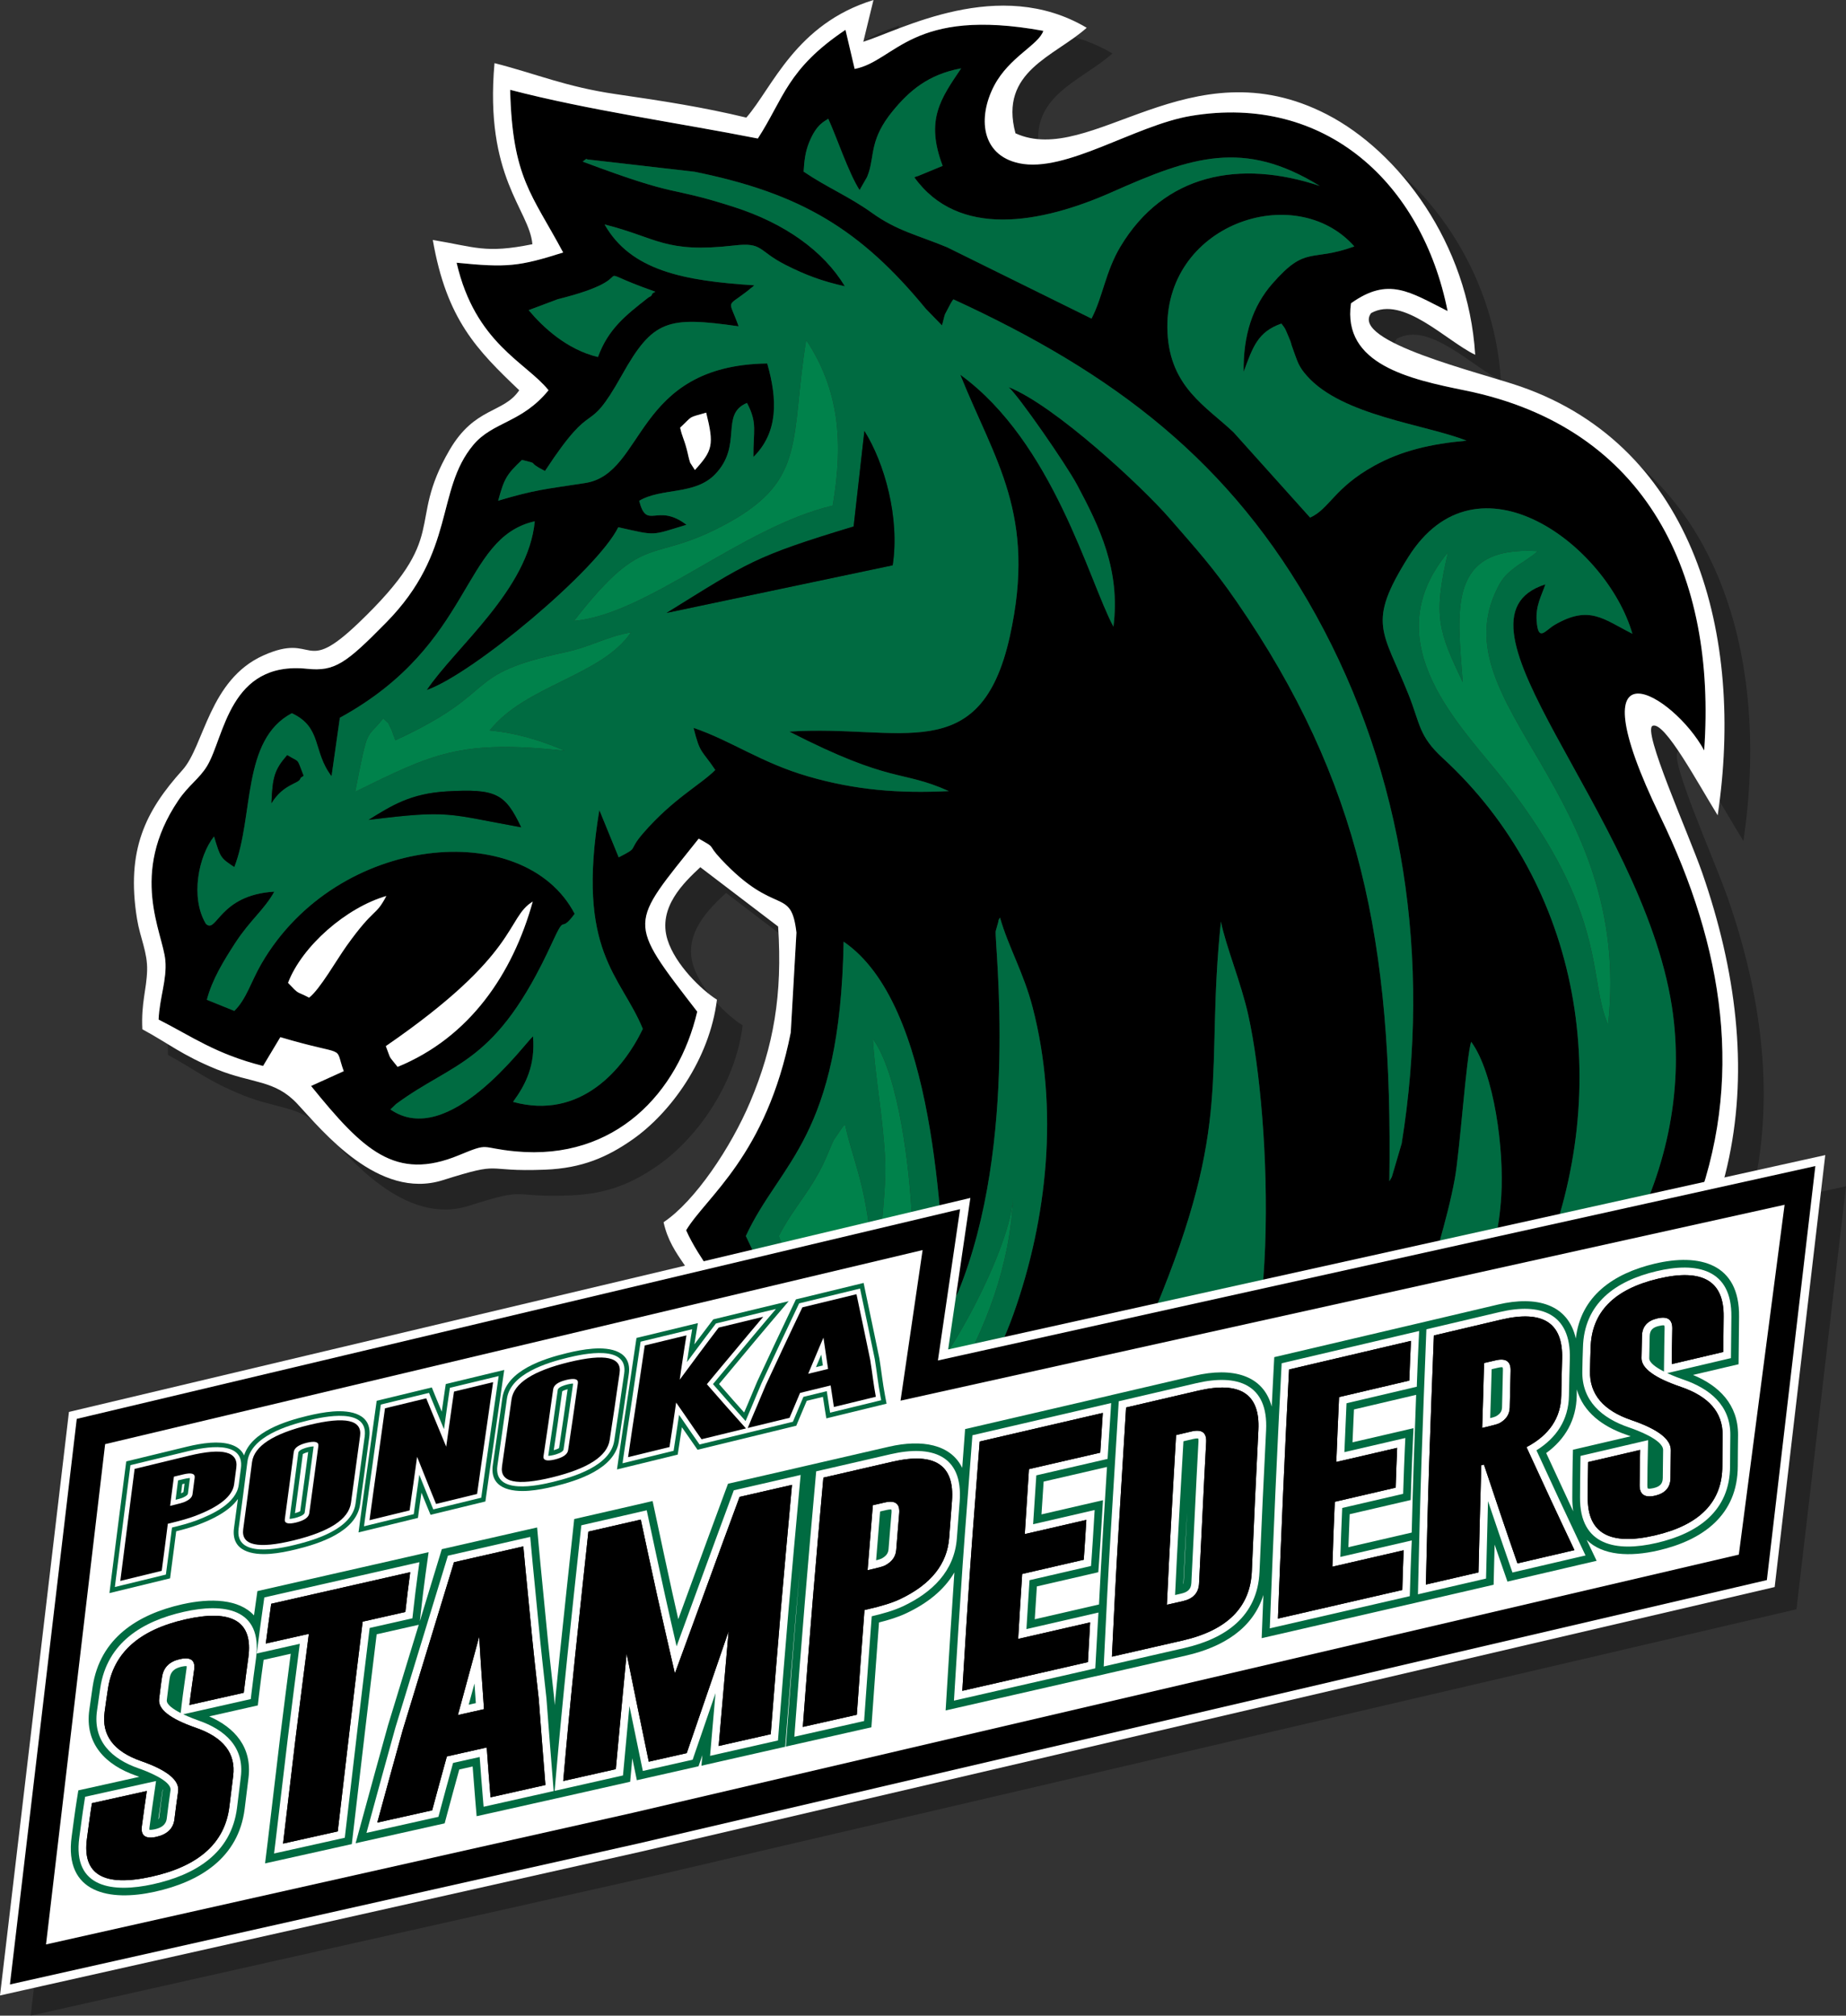 <?xml version="1.0" encoding="utf-8"?>
<!-- Generator: Adobe Illustrator 16.0.0, SVG Export Plug-In . SVG Version: 6.00 Build 0)  -->
<!DOCTYPE svg PUBLIC "-//W3C//DTD SVG 1.1//EN" "http://www.w3.org/Graphics/SVG/1.1/DTD/svg11.dtd">
<svg version="1.1" id="Layer_1_copy" xmlns="http://www.w3.org/2000/svg" xmlns:xlink="http://www.w3.org/1999/xlink" x="0px"
	 y="0px" width="215.481px" height="235.266px" viewBox="0 0 215.481 235.266" enable-background="new 0 0 215.481 235.266"
	 xml:space="preserve">
<rect x="0" y="0" width="215.481" height="235.266" fill="#333333" stroke="none"/>
<path opacity="0.3" d="M215.481,138.461l-5.782,49.37L77.721,218.633L3.58,235.266l7.925-67.062l71.756-17.033
	c-1.091-1.61-2.287-3.142-2.801-5.518c3.66-2.435,7.886-8.764,10.112-14.045c2.743-6.509,3.778-12.515,3.258-20.468l-9.083-6.921
	c-1.885,1.765-5.01,4.703-3.827,8.475c0.919,2.926,4.007,5.888,5.769,6.987c-0.871,7.012-5.435,13.229-9.855,16.321
	c-2.936,2.055-5.882,3.35-10.189,3.52c-7.513,0.298-4.638-1.079-11.967,1.229c-7.496,2.36-14.046-5.772-16.963-8.905
	c-2.637-2.832-5.226-2.341-9.383-4.022c-4.075-1.648-5.737-3.09-8.717-4.688c-0.149-3.095,0.49-4.6,0.557-6.86
	c0.063-2.124-0.817-3.8-1.178-6.026c-1.301-8.054,1.01-12.607,5.31-17.38c2.533-2.808,3.098-10.537,9.459-13.377
	c6.143-2.744,4.544,2.463,11.036-3.732c11.005-10.502,5.51-11.336,10.664-20.217c2.957-5.095,6.318-4.276,8.145-6.994
	c-4.923-4.697-8.475-8.244-10.087-17.542c4.938,0.808,6.1,1.617,11.626,0.494c-0.361-4.057-5.611-7.799-4.424-21.135
	c4.911,1.253,8.331,2.771,14.179,3.62c5.587,0.812,10.109,1.511,15.218,2.737c3.054-3.506,5.75-10.931,14.84-13.725l-1.186,4.875
	c4.314-1.352,15.852-7.706,26.076-1.633c-3.739,3.35-10.263,5.073-8.314,12.316c8.816,4.017,20.387-10.448,36.36-2.2
	c8.362,4.318,16.494,14.978,17.302,28.051c-3.4-1.628-8.397-6.953-12.149-4.865c-2.48,3.328,12.746,6.931,17.468,8.578
	c20.405,7.123,26.101,29.187,22.985,50.038c-2.282-3.677-6.177-10.979-7.581-10.451c-1.278,0.473,4.167,12.543,5.768,17.137
	c4.396,12.627,5.525,24.881,2.448,36.129L215.481,138.461z"/>
<g>
	<path fill-rule="evenodd" clip-rule="evenodd" d="M142.515,107.565c-1.878,17.982,1.523,23.232-7.73,45.41
		c-2.628,6.298-6.06,12.155-9.675,17.191c-3.817,5.319-11.898,13.289-12.651,14.564c9.332-1.754,22.272-9.183,28.74-15.265
		c8.607-8.095,7.161-38.965,4.53-50.901C144.871,114.668,143.131,110.58,142.515,107.565L142.515,107.565z M171.733,121.603
		c-0.554,1.484-1.324,12.747-1.919,16c-0.96,5.249-2.71,9.853-3.601,14.723l4.351,4.424c1.654-6.101,4.173-9.112,4.678-17.157
		C175.581,134.211,174.425,125.278,171.733,121.603L171.733,121.603z M110.504,153.17c-0.645-10.893-1.321-35.947-12.03-43.26
		c-0.399,22.922-7.392,25.667-11.414,34.356c9.098,19.188,9.322,17.44,7.55,40.197c8.456-3.859,19.814-20.15,23.711-31.146
		c3.935-11.102,5.299-23.862,2.216-35.742c-1.054-4.063-2.821-7.021-3.809-10.479c-0.093,0.162-0.183,0.244-0.202,0.521
		l-0.298,1.054c-0.165,1.446,2.749,24.714-4.395,42.16L110.504,153.17L110.504,153.17z M62.19,105.227
		c-3.171,1.923-1.39,6.031-17.155,16.875c0.678,1.74,0.207,0.934,1.375,2.424C54.816,121.085,59.839,113.691,62.19,105.227
		L62.19,105.227z M36.081,116.445c1.242-0.942,3.214-4.418,4.384-6.053c3.291-4.602,3.32-3.317,4.635-5.814
		c-4.691,1.358-9.842,5.847-11.479,10.141C35.024,116.191,34.472,115.603,36.081,116.445L36.081,116.445z M190.546,73.973
		c-2.962-10.284-18.086-21.824-26.174-8.922c-4.862,7.756-2.951,8.518,0.044,16.014c1.376,3.442,1.164,4.818,3.994,7.418
		c16.119,14.808,20.155,38.271,11.548,59.3c-2.671,6.524-5.567,9.572-8.23,14.557c15.328-6.688,26.345-26.142,23.426-44.883
		c-3.539-22.71-27.6-45.163-14.763-49.251c-0.446,1.314-1.149,2.486-1.022,4.247c0.185,2.572,0.997,1.121,2.132,0.467
		C185.53,70.593,187.149,72.257,190.546,73.973L190.546,73.973z M81.113,54.863c2.074-2.267,2.256-2.948,1.319-6.701
		c-2.212,0.649-1.463,0.272-3.042,1.753c0.248,1.11,0.416,1.197,0.766,2.504c0.178,0.665,0.215,1.027,0.412,1.598L81.113,54.863
		L81.113,54.863z M69.801,41.672c1.2-3.299,3.255-4.883,5.897-6.957c0.087-0.068,0.335-0.108,0.398-0.33
		c0.063-0.225,0.272-0.217,0.397-0.338c-9.039-3.169-0.417-1.838-11.38,0.873L61.707,36.2
		C63.362,38.178,66.147,40.797,69.801,41.672L69.801,41.672z M150.418,39.312c-0.483-1.132-0.338-0.879-0.847-1.545
		c-2.724,0.968-3.301,2.636-4.401,5.628c-0.061-4.271,1.04-7.648,3.36-10.296c3.968-4.53,4.401-2.462,9.56-4.338
		c-6.964-7.84-22.405-2.538-21.81,10.038c0.302,6.403,4.535,8.646,7.709,11.659l8.94,9.956c2.287-1.045,2.791-3.455,7.485-6.052
		c3.167-1.752,6.604-2.558,10.77-2.927c-4.8-1.903-14.476-2.896-18.61-7.543c-1.001-1.124-1.101-1.647-1.608-3.031
		C150.529,39.673,150.88,40.394,150.418,39.312L150.418,39.312z M108.064,36.033c-7.624-9.275-14.602-13.476-26.995-15.988
		l-12.504-1.439c-0.104-0.177-0.381,0.146-0.551,0.256c11.823,4.432,9.561,2.694,17.672,5.301
		c5.923,1.904,10.434,5.117,12.934,9.248c-2.601-0.571-4.614-1.321-6.924-2.496c-3.287-1.671-2.598-2.657-5.982-2.267
		c-8.122,0.937-8.983-0.908-15.143-2.452c3.063,5.399,9.257,6.583,17.484,7.104c-0.134,0.133-0.335,0.278-0.439,0.359
		c-0.1,0.08-0.308,0.256-0.429,0.35c-2.468,1.914-2.125,0.829-0.97,4.076c-8.296-1.181-9.991-0.781-13.624,5.698
		c-4.308,7.685-2.977,2.031-8.978,11.19c-2.376-1.212-0.389-0.728-2.687-1.297c-1.831,1.735-2.083,2.219-2.778,4.763
		c4.374-1.295,5.406-1.329,10.157-2.062c7.069-1.092,5.654-13.73,21.249-13.955c1.218,4.229,1.287,8.046-1.609,10.914
		c-0.036-3.025,0.513-3.924-0.751-6.308c-3.194,1.319-0.45,4.928-3.713,8.319c-2.383,2.478-6.23,1.541-8.872,3.105
		c0.91,3.531,2.053,0.155,5.522,2.799c-4.22,1.261-3.386,1.308-7.961,0.285c-2.459,4.998-17.007,17.15-22.363,19.005
		c3.394-5.035,11.868-11.743,12.615-19.701c-8.649,1.961-7.021,14.316-22.752,22.933L38.7,90.596c-2.227-2.9-1.07-5.691-4.634-7.353
		c-5.891,3.11-4.399,12.016-6.715,17.962c-1.599-1.072-1.613-1.054-2.368-3.576c-1.813,2.287-2.795,7.135-0.95,10.198
		c1.271,1.227,1.519-3.375,7.984-3.754c-1.156,2.095-2.842,3.33-4.583,6.022c-1.287,1.987-2.665,4.2-3.289,6.599l3.206,1.297
		c1.409-1.362,1.937-3.388,3.158-5.494c8.864-15.281,30.716-17.093,36.57-5.837c-1.879,2.536-0.913-0.37-2.678,3.471
		c-6.536,14.209-11.327,13.674-18.172,18.73l-0.659,0.631c6.748,4.685,15.607-7.621,16.647-8.541
		c0.29,3.429-0.873,5.658-2.331,7.659c7.845,2.157,12.873-3.783,15.15-8.52c-2.583-6.301-7.832-8.96-5.076-25.543l2.26,5.522
		c2.492-1.282,0.966-0.63,2.844-2.805c3.471-4.018,6.711-5.664,8.43-7.395c-1.605-2.398-1.765-1.81-2.538-4.917
		c4.49,1.539,7.886,4.084,13.443,5.687c5.485,1.581,10.513,1.981,16.352,1.697c-5.618-2.53-6.536-0.762-18.616-6.944
		c12.935-0.878,22.314,4.342,25.742-11.118c3.152-14.213-1.753-20.486-5.786-30.539c10.864,7.892,15.009,24.057,17.879,29.414
		c0.837-6.596-1.63-11.664-4.226-16.53c-1.292-2.423-6.852-10.432-8.009-11.435c5.368,2.116,15.598,11.624,18.845,15.375
		c3.06,3.533,4.976,5.602,7.781,9.676c14.424,20.939,18.231,39.822,17.816,67.634c0.108-0.167,0.232-0.386,0.296-0.519l1.143-3.886
		c3.454-21.426,0.311-43.015-10.035-61.714c-9.929-17.945-23.585-28.215-42.287-36.811c-0.119,0.124-0.239,0.329-0.293,0.423
		l-0.691,1.307c-0.079,0.187-0.262,1.045-0.358,1.309L108.064,36.033L108.064,36.033z M110.036,19.359
		c-2.033-5.367-0.246-7.816,2.164-11.385c-3.87,0.72-6.065,2.636-7.988,4.978c-2.665,3.249-2.134,5.106-2.801,7.163
		c-0.058,0.178-0.134,0.376-0.194,0.535l-0.879,1.535c-1.286-2.004-2.664-6.164-3.657-8.331c-0.422,0.336-1.339,0.563-2.236,2.774
		c-0.428,1.055-0.563,2.074-0.639,3.404c2.747,1.866,5.288,2.887,7.978,4.816c2.927,2.099,5.275,2.571,8.746,4.004l16.883,8.335
		c1.32-2.526,1.625-5.486,3.378-8.407c5.111-8.521,13.944-10.181,23.265-7.077c-8.907-5.49-14.938-3.417-24.254,0.718
		c-8.415,3.735-17.961,5.383-23.066-1.719c0.125-0.089,0.345-0.125,0.434-0.158L110.036,19.359L110.036,19.359z M168.975,36.304
		c-4.41-2.212-6.893-4.045-11.276-0.903c-1.028,7.136,6.872,8.861,13.328,10.173c21.339,4.336,29.351,21.654,27.899,42.016
		c-3.538-6.573-15.508-13.708-5.11,7.741c7.326,15.114,9.99,30.821,3.758,46.569c-3.999,10.103-9.823,16.374-16.517,21.759
		c-5.447,4.382-17.723,11.032-26.777,12.077c2.915-2.831,9.8-7.987,7.854-14.509c-7.638-3.672-8.935,9.758-30.791,21.883
		c-10.374,5.755-30.734,12.056-45.3,9.344c3.206-8.783,5.194-15.194,3.762-26.023c-0.549-4.147-2.021-9.122-3.577-12.543
		c-1.592-3.501-4.669-6.958-6.136-10.293c2.326-3.9,9.371-8.708,12.212-23.091l0.664-11.654c-0.641-5.482-2.39-1.716-8.816-8.588
		c-1.751-1.873-0.391-1.143-2.594-2.38c-8.104,10.19-8.482,9.431-0.172,20.194c-2.2,9.401-9.527,17.401-21.178,16.313
		c-4.281-0.399-2.933-1.089-6.647,0.448c-7.419,3.069-11.175-0.589-17.249-8.085l3.813-1.725c-1.166-3.23,0.653-1.586-7.402-3.973
		l-2.015,3.361c-5.551-1.398-8.319-3.457-12.195-5.414c0.103-2.515,0.985-4.656,0.788-6.898c-0.286-3.246-4.292-10.083,1.519-18.691
		c1.19-1.762,2.47-2.539,3.361-4.021c2.024-3.367,2.575-12.28,11.675-11.332c3.234,0.337,4.544-0.645,9.214-5.389
		c8.193-8.323,5.743-15.399,10.168-20.728c2.271-2.735,5.675-2.561,8.793-6.395c-2.62-3.271-8.554-5.461-10.732-14.883
		c5.899,0.588,7.278,0.436,12.439-1.192c-3.651-6.834-5.929-8.68-6.189-18.99c9.01,2.358,19.61,3.848,28.913,5.683
		c3.04-4.69,3.404-8.102,10.23-12.684l1.07,4.566c4.812-0.939,6.613-7.255,22.022-4.449c-0.527,1.637-3.979,3.044-5.737,6.4
		c-1.926,3.675-1.546,8.107,2.92,9.056c5.45,1.159,13.534-4.442,20.066-5.53C154.714,10.915,166,21.395,168.975,36.304
		L168.975,36.304z"/>
	<path fill-rule="evenodd" clip-rule="evenodd" fill="#FFFFFF" d="M168.975,36.304c-2.975-14.91-14.261-25.389-29.942-22.778
		c-6.532,1.087-14.616,6.688-20.066,5.53c-4.466-0.949-4.846-5.381-2.92-9.056c1.759-3.356,5.21-4.764,5.737-6.4
		c-15.409-2.806-17.21,3.51-22.022,4.449l-1.07-4.566c-6.826,4.582-7.19,7.994-10.23,12.684c-9.303-1.834-19.903-3.324-28.913-5.683
		c0.26,10.311,2.538,12.156,6.189,18.99c-5.161,1.628-6.54,1.781-12.439,1.192c2.178,9.422,8.113,11.612,10.732,14.883
		c-3.118,3.833-6.522,3.66-8.793,6.395c-4.426,5.329-1.976,12.405-10.168,20.728c-4.67,4.744-5.979,5.726-9.214,5.389
		c-9.1-0.948-9.65,7.964-11.675,11.332c-0.891,1.481-2.171,2.259-3.361,4.021c-5.811,8.608-1.804,15.445-1.519,18.691
		c0.198,2.242-0.685,4.384-0.788,6.898c3.876,1.957,6.644,4.016,12.195,5.414l2.015-3.361c8.055,2.387,6.236,0.742,7.402,3.973
		l-3.813,1.725c6.073,7.496,9.83,11.154,17.249,8.085c3.714-1.537,2.366-0.848,6.647-0.448c11.651,1.089,18.979-6.911,21.178-16.313
		c-8.31-10.764-7.932-10.004,0.172-20.194c2.204,1.237,0.843,0.507,2.594,2.38c6.426,6.872,8.175,3.105,8.816,8.588l-0.664,11.654
		c-2.841,14.383-9.886,19.19-12.212,23.091c1.466,3.335,4.544,6.792,6.136,10.293c1.556,3.421,3.028,8.396,3.577,12.543
		c1.432,10.829-0.556,17.24-3.762,26.023c14.566,2.712,34.926-3.589,45.3-9.344c21.856-12.125,23.153-25.555,30.791-21.883
		c1.945,6.521-4.939,11.678-7.854,14.509c9.055-1.045,21.33-7.695,26.777-12.077c6.693-5.385,12.518-11.656,16.517-21.759
		c6.232-15.748,3.568-31.455-3.758-46.569c-10.397-21.449,1.572-14.314,5.11-7.741c1.451-20.362-6.561-37.68-27.899-42.016
		c-6.456-1.312-14.356-3.037-13.328-10.173C162.083,32.259,164.565,34.092,168.975,36.304L168.975,36.304z M184.251,163.51
		c-6.76,5.758-24.974,16.795-37.85,15.554c3.165-3.239,15.114-9.432,12.626-14.697c-2.206-2.084-8.244,7.162-13.908,11.711
		c-17.589,14.12-37.115,20.631-61.964,18.515c4.001-12.247,6.444-15.721,3.774-30.405c-0.762-4.192-2.175-9.23-4.707-11.809
		c-0.842-3.978-3.858-5.544-4.763-9.725c3.66-2.435,7.886-8.764,10.112-14.045c2.743-6.509,3.778-12.515,3.258-20.468l-9.083-6.921
		c-1.885,1.765-5.01,4.703-3.827,8.475c0.919,2.926,4.007,5.888,5.769,6.987c-0.871,7.012-5.435,13.229-9.855,16.321
		c-2.936,2.055-5.882,3.35-10.189,3.52c-7.513,0.298-4.638-1.079-11.967,1.229c-7.496,2.36-14.046-5.772-16.963-8.905
		c-2.637-2.832-5.226-2.341-9.383-4.022c-4.075-1.648-5.737-3.09-8.717-4.688c-0.149-3.095,0.49-4.6,0.557-6.86
		c0.063-2.124-0.817-3.8-1.178-6.026c-1.301-8.054,1.01-12.607,5.31-17.38c2.533-2.808,3.098-10.537,9.459-13.377
		c6.143-2.744,4.544,2.463,11.036-3.731c11.005-10.502,5.51-11.336,10.664-20.217c2.957-5.095,6.318-4.276,8.145-6.994
		c-4.923-4.697-8.475-8.244-10.087-17.542c4.938,0.808,6.1,1.617,11.626,0.494c-0.361-4.057-5.611-7.799-4.424-21.135
		c4.911,1.253,8.331,2.771,14.179,3.62c5.587,0.812,10.109,1.511,15.218,2.737c3.054-3.506,5.75-10.931,14.84-13.725l-1.186,4.875
		c4.314-1.352,15.852-7.706,26.076-1.633c-3.739,3.35-10.263,5.073-8.314,12.316c8.816,4.017,20.387-10.448,36.36-2.2
		c8.362,4.318,16.494,14.978,17.302,28.051c-3.4-1.628-8.397-6.953-12.149-4.865c-2.48,3.328,12.746,6.931,17.468,8.578
		c20.405,7.123,26.101,29.187,22.985,50.038c-2.282-3.677-6.177-10.979-7.581-10.451c-1.278,0.473,4.167,12.543,5.768,17.137
		C206.728,124.941,203.872,146.8,184.251,163.51L184.251,163.51z"/>
	<path fill-rule="evenodd" clip-rule="evenodd" fill="#006B41" d="M60.83,96.562c-1.857-3.914-2.892-4.525-8.658-4.193
		c-4.243,0.245-6.457,1.655-9.144,3.324C52.56,94.52,52.068,94.974,60.83,96.562L60.83,96.562z M31.687,93.746
		c1.36-2.236,3.182-2.285,3.349-2.846c0.067-0.224,0.269-0.232,0.394-0.357c-0.861-2.178-0.369-1.459-1.904-2.401
		C32.044,89.84,31.81,90.702,31.687,93.746L31.687,93.746z M57.164,85.258c4.158-5.285,13.018-6.34,16.494-11.451
		c-2.737,0.454-4.708,1.684-7.677,2.319c-12.396,2.654-7.229,4.471-19.827,10.277c-0.063-0.149-0.451-1.22-0.468-1.253
		c-0.7-1.351,0.036-0.283-0.951-1.307c-2.075,2.656-1.717,0.602-3.274,8.567c9.047-4.438,12.229-6.108,24.48-4.788
		C63.327,86.516,60.462,85.565,57.164,85.258L57.164,85.258z M104.2,65.981c0.852-5.538-0.958-11.958-3.3-15.677L99.642,61.45
		c-11.663,3.529-12.314,4.191-21.834,10.09L104.2,65.981L104.2,65.981z M97.2,59.011c1.296-7.533,0.703-13.594-3.096-19.322
		c-1.869,11.534,0.067,16.248-9.011,21.285c-9.31,5.165-9.58,0.579-18.097,11.499C75.606,71.712,86.602,61.5,97.2,59.011
		L97.2,59.011z M109.952,37.98c0.097-0.264,0.279-1.123,0.358-1.309l0.691-1.307c0.054-0.094,0.174-0.299,0.293-0.423
		c18.702,8.596,32.358,18.866,42.287,36.811c10.346,18.7,13.489,40.289,10.035,61.714l-1.143,3.886
		c-0.063,0.133-0.188,0.352-0.296,0.519c0.415-27.813-3.393-46.695-17.816-67.634c-2.806-4.074-4.722-6.143-7.781-9.676
		c-3.247-3.752-13.477-13.26-18.845-15.375c1.157,1.003,6.717,9.012,8.009,11.435c2.596,4.866,5.063,9.934,4.226,16.53
		c-2.87-5.356-7.015-21.521-17.879-29.414c4.033,10.053,8.938,16.326,5.786,30.539c-3.428,15.46-12.808,10.24-25.742,11.118
		c12.08,6.183,12.998,4.414,18.616,6.944c-5.839,0.284-10.866-0.116-16.352-1.697c-5.558-1.603-8.953-4.147-13.443-5.687
		c0.772,3.107,0.933,2.519,2.538,4.917c-1.718,1.73-4.959,3.377-8.43,7.395c-1.878,2.175-0.352,1.522-2.844,2.805l-2.26-5.522
		c-2.756,16.583,2.493,19.242,5.076,25.543c-2.277,4.736-7.305,10.677-15.15,8.52c1.458-2.001,2.621-4.23,2.331-7.659
		c-1.04,0.92-9.899,13.226-16.647,8.541l0.659-0.631c6.845-5.057,11.636-4.521,18.172-18.73c1.765-3.841,0.799-0.935,2.678-3.471
		c-5.854-11.256-27.706-9.444-36.57,5.837c-1.221,2.106-1.749,4.132-3.158,5.494l-3.206-1.297c0.624-2.398,2.002-4.611,3.289-6.599
		c1.742-2.692,3.428-3.928,4.583-6.022c-6.466,0.379-6.714,4.98-7.984,3.754c-1.845-3.063-0.863-7.911,0.95-10.198
		c0.755,2.522,0.769,2.504,2.368,3.576c2.316-5.946,0.824-14.852,6.715-17.962c3.563,1.661,2.407,4.452,4.634,7.353l0.971-6.822
		c15.731-8.616,14.103-20.971,22.752-22.933c-0.747,7.958-9.221,14.666-12.615,19.701c5.355-1.854,19.904-14.007,22.363-19.005
		c4.576,1.023,3.741,0.977,7.961-0.285c-3.47-2.645-4.612,0.731-5.522-2.799c2.642-1.564,6.489-0.627,8.872-3.105
		c3.263-3.391,0.519-7,3.713-8.319c1.264,2.383,0.715,3.282,0.751,6.308c2.896-2.868,2.828-6.685,1.609-10.914
		c-15.594,0.225-14.179,12.863-21.249,13.955c-4.75,0.733-5.783,0.767-10.157,2.062c0.696-2.544,0.948-3.028,2.778-4.763
		c2.298,0.569,0.311,0.085,2.687,1.297c6.001-9.159,4.67-3.505,8.978-11.19c3.633-6.479,5.328-6.878,13.624-5.698
		c-1.155-3.248-1.498-2.163,0.97-4.076c0.121-0.094,0.329-0.271,0.429-0.35c0.104-0.081,0.305-0.226,0.439-0.359
		c-8.227-0.522-14.421-1.706-17.484-7.104c6.16,1.543,7.021,3.388,15.143,2.452c3.384-0.39,2.696,0.596,5.982,2.267
		c2.311,1.175,4.323,1.925,6.924,2.496c-2.5-4.131-7.011-7.344-12.934-9.248c-8.112-2.607-5.849-0.87-17.672-5.301
		c0.17-0.11,0.447-0.433,0.551-0.256l12.504,1.439c12.393,2.512,19.371,6.713,26.995,15.988L109.952,37.98L109.952,37.98z"/>
	<path fill-rule="evenodd" clip-rule="evenodd" fill="#006B41" d="M187.71,119.573c2.95-27.131-19.675-37.321-12.945-50.879
		c0.691-1.392,1.259-1.834,2.128-2.499c0.656-0.502,0.604-0.382,1.269-0.855c0.768-0.545,0.881-0.591,1.33-1.018
		c-10.631-0.628-9.354,6.983-8.748,15.306c-2.809-5.942-3.495-7.624-1.717-15.163c-8.847,10.626,1.754,20.476,6.674,26.79
		C187.798,106.782,185.342,114.362,187.71,119.573L187.71,119.573z M190.546,73.973c-3.397-1.716-5.017-3.38-9.046-1.055
		c-1.135,0.654-1.947,2.105-2.132-0.467c-0.127-1.76,0.576-2.933,1.022-4.247c-12.837,4.088,11.224,26.542,14.763,49.251
		c2.919,18.741-8.098,38.194-23.426,44.883c2.663-4.984,5.56-8.032,8.23-14.557c8.607-21.029,4.571-44.492-11.548-59.3
		c-2.83-2.6-2.618-3.976-3.994-7.418c-2.995-7.496-4.906-8.258-0.044-16.014C172.46,52.149,187.584,63.689,190.546,73.973
		L190.546,73.973z"/>
	<path fill-rule="evenodd" clip-rule="evenodd" fill="#006B41" d="M104.559,165.063c1.039-8.676,2.319-13.824,1.861-23.338
		c-0.233-4.841-1.407-16.15-4.535-20.476c0.302,4.818,1.213,9.163,1.449,14.28c0.176,3.829-1.074,12.641-0.963,13.721
		c-0.579-3.156-0.841-6.207-1.463-9.367c-0.631-3.203-1.663-5.83-2.275-8.651c-0.131,0.134-0.281,0.326-0.357,0.432l-0.924,1.354
		c-0.188,0.337-0.643,1.476-0.827,1.901c-1.742,4.032-3.722,5.711-5.616,9.347c1.405,4.019,3.738,5.65,5.998,14.37
		c1.898,7.325,1.266,11.066,2.017,18.147c7.798-7.067,18.728-21.329,19.319-37.02C118.121,145.048,110.719,160.172,104.559,165.063
		L104.559,165.063z M111.833,150.831c7.144-17.446,4.229-40.714,4.395-42.16l0.298-1.054c0.02-0.277,0.109-0.359,0.202-0.521
		c0.987,3.459,2.755,6.417,3.809,10.479c3.083,11.88,1.719,24.641-2.216,35.742c-3.896,10.996-15.255,27.287-23.711,31.146
		c1.772-22.757,1.548-21.01-7.55-40.197c4.022-8.689,11.015-11.435,11.414-34.356c10.709,7.313,11.386,32.367,12.03,43.26
		L111.833,150.831L111.833,150.831z"/>
	<path fill-rule="evenodd" clip-rule="evenodd" fill="#006B41" d="M142.515,107.565c0.616,3.015,2.355,7.103,3.214,11
		c2.631,11.937,4.077,42.807-4.53,50.901c-6.468,6.082-19.408,13.511-28.74,15.265c0.753-1.275,8.834-9.245,12.651-14.564
		c3.615-5.036,7.047-10.894,9.675-17.191C144.039,130.798,140.637,125.548,142.515,107.565L142.515,107.565z"/>
	<path fill-rule="evenodd" clip-rule="evenodd" fill="#006B41" d="M158.09,28.761c-5.158,1.876-5.592-0.191-9.56,4.338
		c-2.32,2.647-3.421,6.025-3.36,10.296c1.101-2.992,1.678-4.66,4.401-5.628c0.509,0.666,0.363,0.413,0.847,1.545
		c0.462,1.082,0.11,0.361,0.548,1.549c0.508,1.383,0.607,1.907,1.608,3.031c4.135,4.647,13.811,5.64,18.61,7.543
		c-4.166,0.369-7.603,1.175-10.77,2.927c-4.694,2.597-5.198,5.006-7.485,6.052l-8.94-9.956c-3.174-3.013-7.407-5.256-7.709-11.659
		C135.685,26.223,151.126,20.921,158.09,28.761L158.09,28.761z"/>
	<path fill-rule="evenodd" clip-rule="evenodd" fill="#00824B" d="M104.559,165.063c6.161-4.892,13.562-20.016,13.683-25.299
		c-0.592,15.69-11.521,29.952-19.319,37.02c-0.751-7.081-0.118-10.822-2.017-18.147c-2.26-8.72-4.593-10.352-5.998-14.37
		c1.895-3.636,3.875-5.314,5.616-9.347c0.184-0.426,0.639-1.564,0.827-1.901l0.924-1.354c0.076-0.105,0.226-0.298,0.357-0.432
		c0.613,2.821,1.644,5.448,2.275,8.651c0.622,3.16,0.884,6.211,1.463,9.367c-0.11-1.08,1.14-9.892,0.963-13.721
		c-0.236-5.117-1.147-9.462-1.449-14.28c3.127,4.325,4.301,15.635,4.535,20.476C106.877,151.239,105.597,156.388,104.559,165.063
		L104.559,165.063z"/>
	<path fill-rule="evenodd" clip-rule="evenodd" fill="#006B41" d="M110.036,19.359l-2.868,1.185
		c-0.089,0.034-0.309,0.069-0.434,0.158c5.105,7.103,14.651,5.454,23.066,1.719c9.315-4.135,15.347-6.208,24.254-0.718
		c-9.32-3.104-18.153-1.444-23.265,7.077c-1.753,2.921-2.058,5.88-3.378,8.407l-16.883-8.335c-3.471-1.433-5.819-1.905-8.746-4.004
		c-2.689-1.929-5.23-2.95-7.978-4.816c0.076-1.33,0.211-2.349,0.639-3.404c0.897-2.211,1.814-2.438,2.236-2.774
		c0.993,2.167,2.372,6.327,3.657,8.331l0.879-1.535c0.06-0.158,0.137-0.357,0.194-0.535c0.667-2.056,0.136-3.914,2.801-7.163
		c1.922-2.342,4.118-4.258,7.988-4.978C109.79,11.543,108.002,13.993,110.036,19.359L110.036,19.359z"/>
	<path fill-rule="evenodd" clip-rule="evenodd" fill="#00824B" d="M187.71,119.573c-2.368-5.211,0.088-12.791-12.01-28.317
		c-4.92-6.313-15.521-16.163-6.674-26.79c-1.778,7.539-1.092,9.22,1.717,15.163c-0.605-8.323-1.883-15.935,8.748-15.306
		c-0.449,0.427-0.563,0.473-1.33,1.018c-0.665,0.473-0.612,0.353-1.269,0.855c-0.869,0.665-1.437,1.107-2.128,2.499
		C168.036,82.252,190.661,92.442,187.71,119.573L187.71,119.573z"/>
	<path fill-rule="evenodd" clip-rule="evenodd" fill="#00824B" d="M97.2,59.011C86.602,61.5,75.606,71.712,66.996,72.473
		c8.517-10.92,8.787-6.333,18.097-11.499c9.079-5.038,7.142-9.751,9.011-21.285C97.902,45.417,98.496,51.478,97.2,59.011
		L97.2,59.011z"/>
	<path fill-rule="evenodd" clip-rule="evenodd" fill="#006B41" d="M171.733,121.603c2.692,3.676,3.848,12.608,3.509,17.989
		c-0.505,8.045-3.023,11.057-4.678,17.157l-4.351-4.424c0.891-4.87,2.641-9.474,3.601-14.723
		C170.409,134.35,171.179,123.087,171.733,121.603L171.733,121.603z"/>
	<path fill-rule="evenodd" clip-rule="evenodd" fill="#00824B" d="M57.164,85.258c3.298,0.308,6.163,1.258,8.777,2.365
		c-12.252-1.32-15.434,0.351-24.48,4.788c1.557-7.966,1.199-5.911,3.274-8.567c0.987,1.023,0.251-0.044,0.951,1.307
		c0.017,0.033,0.405,1.104,0.468,1.253c12.597-5.807,7.43-7.624,19.827-10.277c2.969-0.636,4.939-1.866,7.677-2.319
		C70.182,78.917,61.322,79.973,57.164,85.258L57.164,85.258z"/>
	<path fill-rule="evenodd" clip-rule="evenodd" d="M104.2,65.981L77.808,71.54c9.52-5.898,10.171-6.561,21.834-10.09l1.258-11.145
		C103.242,54.023,105.052,60.443,104.2,65.981L104.2,65.981z"/>
	<path fill-rule="evenodd" clip-rule="evenodd" fill="#006B41" d="M76.494,34.048c-0.125,0.121-0.334,0.113-0.397,0.338
		c-0.063,0.222-0.311,0.262-0.398,0.33c-2.642,2.074-4.697,3.657-5.897,6.957c-3.653-0.875-6.439-3.494-8.094-5.473l3.406-1.279
		C76.076,32.209,67.455,30.878,76.494,34.048L76.494,34.048z"/>
	<path fill-rule="evenodd" clip-rule="evenodd" fill="#FFFFFF" d="M62.19,105.227c-2.351,8.465-7.374,15.858-15.779,19.299
		c-1.169-1.49-0.697-0.684-1.375-2.424C60.801,111.258,59.02,107.149,62.19,105.227L62.19,105.227z"/>
	<path fill-rule="evenodd" clip-rule="evenodd" d="M60.83,96.562c-8.762-1.588-8.271-2.042-17.802-0.869
		c2.687-1.669,4.9-3.079,9.144-3.324C57.938,92.036,58.973,92.647,60.83,96.562L60.83,96.562z"/>
	<path fill-rule="evenodd" clip-rule="evenodd" fill="#FFFFFF" d="M36.081,116.445c-1.609-0.843-1.057-0.254-2.46-1.727
		c1.637-4.294,6.788-8.782,11.479-10.141c-1.315,2.497-1.344,1.213-4.635,5.814C39.295,112.027,37.323,115.503,36.081,116.445
		L36.081,116.445z"/>
	<path fill-rule="evenodd" clip-rule="evenodd" fill="#FFFFFF" d="M81.113,54.863l-0.545-0.846c-0.197-0.57-0.234-0.933-0.412-1.598
		c-0.35-1.307-0.518-1.394-0.766-2.504c1.579-1.48,0.83-1.104,3.042-1.753C83.369,51.915,83.187,52.596,81.113,54.863L81.113,54.863
		z"/>
	<path fill-rule="evenodd" clip-rule="evenodd" d="M35.429,90.543c-0.125,0.125-0.327,0.134-0.394,0.357
		c-0.167,0.561-1.988,0.609-3.349,2.846c0.123-3.044,0.357-3.906,1.838-5.604C35.061,89.084,34.568,88.365,35.429,90.543
		L35.429,90.543z"/>
	<polygon fill-rule="evenodd" clip-rule="evenodd" stroke="#FFFFFF" stroke-width="1" stroke-miterlimit="22.926" points="
		110.079,158.149 212.481,135.461 206.699,184.831 74.721,215.633 0.58,232.266 8.504,165.204 112.668,140.478 110.079,158.149 	"/>
	<polygon fill-rule="evenodd" clip-rule="evenodd" fill="#FFFFFF" points="73.816,211.599 5.371,226.953 12.271,168.559 
		107.694,145.907 105.119,163.483 208.313,140.62 202.97,181.455 73.816,211.599 	"/>
	<path fill-rule="evenodd" clip-rule="evenodd" fill="#006B41" d="M28.491,169.873c0.886-2.776,4.853-4.003,7.359-4.608
		c0.985-0.238,1.992-0.438,3.003-0.518c2.11-0.165,4.628,0.278,4.249,3.009c-0.181,1.305-0.353,2.61-0.533,3.915
		c-0.181,1.303-0.352,2.608-0.533,3.911c-0.45,3.233-4.793,4.601-7.492,5.26c-0.977,0.238-1.976,0.438-2.98,0.518
		c-2.113,0.168-4.611-0.281-4.249-3.007c0.151-1.133,0.306-2.266,0.456-3.398c-1.03,1.472-3.059,2.408-4.591,2.991
		c-0.849,0.323-1.731,0.566-2.613,0.784c-0.086,0.67-0.172,1.34-0.257,2.009c-0.118,0.916-0.244,1.83-0.361,2.745l-0.095,0.738
		l-0.723,0.175c-1.611,0.393-3.222,0.785-4.833,1.177l-1.522,0.37l0.192-1.554c0.27-2.18,0.556-4.357,0.832-6.536
		c0.275-2.182,0.559-4.362,0.84-6.543l0.095-0.737l0.722-0.176c2.127-0.516,4.252-1.034,6.38-1.547
		c0.894-0.216,1.813-0.39,2.731-0.456C26.185,168.278,27.911,168.562,28.491,169.873L28.491,169.873z M86.864,164.864
		c0.157-0.37,0.314-0.738,0.472-1.107c0.358-0.837,0.695-1.682,1.064-2.532c0.712-1.512,1.414-3.027,2.123-4.54
		c0.713-1.523,1.438-3.04,2.162-4.558l0.222-0.464l0.499-0.121c2.105-0.511,4.21-1.022,6.315-1.534l1.09-0.265l0.225,1.1
		c0.26,1.272,0.532,2.542,0.802,3.812c0.273,1.28,0.528,2.565,0.805,3.871c0.119,0.73,0.22,1.464,0.32,2.196
		c0.097,0.705,0.203,1.409,0.335,2.107l0.19,1.009l-0.998,0.243c-1.632,0.396-3.263,0.795-4.895,1.193l-1.138,0.278l-0.188-1.155
		c-0.073-0.451-0.141-0.902-0.208-1.354c-0.63,0.153-1.26,0.306-1.89,0.459c-0.34,0.801-0.678,1.602-1.013,2.404l-0.211,0.505
		l-0.533,0.129c-1.626,0.392-3.25,0.79-4.875,1.187l-1.025,0.25c-1.456,0.355-2.913,0.707-4.369,1.063l-0.72,0.176l-0.423-0.608
		c-0.47-0.674-0.944-1.346-1.405-2.025c-0.128,0.828-0.25,1.657-0.379,2.485l-0.111,0.713l-0.7,0.171
		c-1.611,0.396-3.223,0.789-4.835,1.181l-1.55,0.377l0.224-1.579c0.308-2.18,0.647-4.354,0.977-6.53
		c0.329-2.171,0.643-4.345,0.966-6.517l0.108-0.722l0.709-0.17c1.624-0.391,3.246-0.786,4.869-1.177l1.589-0.383l-0.269,1.612
		c-0.048,0.289-0.095,0.579-0.141,0.869c0.652-0.875,1.312-1.743,1.972-2.611l0.232-0.305l0.373-0.091
		c1.736-0.42,3.47-0.845,5.207-1.262l3.226-0.772l-2.15,2.526c-1.106,1.3-2.197,2.612-3.29,3.924
		c-0.896,1.074-1.798,2.144-2.69,3.222c0.551,0.631,1.1,1.264,1.656,1.89C86.013,163.91,86.438,164.388,86.864,164.864
		L86.864,164.864z M51.565,164.771c0.117-0.836,0.236-1.673,0.362-2.507l0.109-0.72l0.707-0.171
		c1.521-0.365,3.042-0.734,4.563-1.101l1.553-0.372l-0.23,1.58c-0.316,2.174-0.627,4.35-0.938,6.524
		c-0.312,2.172-0.632,4.343-0.93,6.517l-0.101,0.73l-0.717,0.174c-1.596,0.387-3.192,0.779-4.788,1.166l-0.899,0.218l-0.354-0.854
		c-0.239-0.576-0.474-1.154-0.706-1.733c-0.107,0.737-0.217,1.474-0.313,2.213l-0.096,0.734l-0.719,0.177
		c-1.561,0.383-3.122,0.762-4.682,1.142l-1.536,0.374l0.208-1.566c0.289-2.181,0.601-4.358,0.904-6.538
		c0.303-2.175,0.604-4.351,0.904-6.527l0.1-0.729l0.716-0.175c1.605-0.391,3.211-0.778,4.817-1.166l0.908-0.219l0.349,0.867
		C51.021,163.465,51.294,164.118,51.565,164.771L51.565,164.771z M72.235,168.243c-0.484,3.216-4.818,4.581-7.516,5.241
		c-0.975,0.238-1.972,0.437-2.973,0.516c-2.112,0.168-4.614-0.283-4.219-3.014c0.188-1.3,0.375-2.601,0.56-3.9
		c0.186-1.305,0.363-2.61,0.551-3.914c0.466-3.224,4.842-4.588,7.538-5.24c0.984-0.238,1.99-0.437,3-0.516
		c2.107-0.166,4.634,0.278,4.214,3.016c-0.199,1.3-0.379,2.602-0.569,3.902C72.633,165.639,72.432,166.941,72.235,168.243
		L72.235,168.243z M21.274,173.231c-0.042,0.321-0.084,0.644-0.125,0.966c-0.004,0.034-0.009,0.069-0.013,0.104
		c0.087-0.039,0.204-0.097,0.276-0.147c0.042-0.329,0.085-0.658,0.128-0.986C21.452,173.188,21.363,173.21,21.274,173.231
		L21.274,173.231z M35.976,169.475c-0.183,0.05-0.499,0.15-0.629,0.245c-0.171,1.274-0.33,2.551-0.502,3.826
		c-0.138,1.024-0.274,2.049-0.411,3.073c0.193-0.056,0.484-0.152,0.61-0.242c0.173-1.273,0.348-2.546,0.52-3.819
		C35.703,171.529,35.838,170.502,35.976,169.475L35.976,169.475z M64.638,169.266c0.197-0.057,0.495-0.155,0.62-0.247
		c0.192-1.271,0.379-2.543,0.564-3.815c0.148-1.02,0.291-2.04,0.438-3.06c-0.188,0.051-0.505,0.152-0.631,0.248
		c-0.19,1.272-0.354,2.549-0.539,3.822C64.942,167.231,64.789,168.248,64.638,169.266L64.638,169.266z"/>
	<path fill-rule="evenodd" clip-rule="evenodd" fill="#FFFFFF" d="M87.031,165.863c0.263-0.633,0.533-1.263,0.803-1.894
		c0.355-0.83,0.69-1.67,1.056-2.515c0.712-1.512,1.414-3.028,2.123-4.542c0.713-1.521,1.438-3.036,2.161-4.553l0.11-0.232
		l0.25-0.061c2.105-0.512,4.21-1.022,6.315-1.533l0.544-0.133l0.113,0.55c0.261,1.273,0.533,2.545,0.803,3.816
		c0.271,1.272,0.524,2.548,0.8,3.846c0.119,0.725,0.218,1.453,0.318,2.182c0.098,0.714,0.205,1.427,0.339,2.135l0.095,0.504
		l-0.499,0.121c-1.632,0.397-3.264,0.795-4.896,1.194l-0.569,0.14l-0.094-0.578c-0.104-0.644-0.198-1.289-0.293-1.934
		c-0.91,0.222-1.82,0.441-2.729,0.664c-0.377,0.884-0.75,1.77-1.121,2.656l-0.106,0.253l-0.266,0.063
		c-1.626,0.393-3.252,0.791-4.877,1.188l-1.025,0.25l0.001-0.002c-1.457,0.356-2.913,0.71-4.37,1.064l-0.36,0.088l-0.212-0.304
		c-0.498-0.715-1-1.426-1.486-2.147c-0.228-0.338-0.46-0.672-0.694-1.006c-0.059,0.414-0.12,0.827-0.185,1.24
		c-0.135,0.866-0.262,1.732-0.397,2.599l-0.056,0.356l-0.35,0.086c-1.611,0.395-3.223,0.787-4.834,1.18l-0.775,0.188l0.111-0.789
		c0.308-2.178,0.647-4.351,0.977-6.525c0.329-2.172,0.641-4.346,0.967-6.518l0.054-0.361l0.354-0.085
		c1.624-0.391,3.246-0.786,4.869-1.177l0.795-0.191l-0.135,0.807c-0.144,0.859-0.275,1.721-0.405,2.583
		c-0.023,0.149-0.045,0.299-0.068,0.448c0.323-0.436,0.646-0.87,0.969-1.306c0.758-1.023,1.527-2.038,2.299-3.051l0.116-0.152
		l0.186-0.045c1.735-0.423,3.47-0.846,5.206-1.262l1.613-0.386l-1.075,1.263c-1.107,1.301-2.199,2.615-3.293,3.928
		c-0.995,1.192-1.997,2.38-2.985,3.577c0.654,0.747,1.303,1.498,1.962,2.24C85.799,164.482,86.415,165.174,87.031,165.863
		L87.031,165.863z M20.078,178.292c-0.102,0.793-0.204,1.586-0.305,2.378c-0.117,0.915-0.244,1.83-0.361,2.745l-0.048,0.368
		l-0.361,0.088c-1.611,0.392-3.222,0.784-4.833,1.177l-0.761,0.186l0.096-0.778c0.271-2.179,0.556-4.355,0.832-6.533
		c0.275-2.182,0.56-4.361,0.84-6.542l0.047-0.369l0.361-0.087c2.125-0.518,4.252-1.034,6.379-1.548
		c1.854-0.446,6.617-1.388,6.156,2.006c-0.087,0.64-0.169,1.28-0.252,1.921c-0.281,2.167-3.099,3.46-4.88,4.138
		C22.057,177.794,21.047,178.059,20.078,178.292L20.078,178.292z M41.5,175.508c-0.409,2.943-4.681,4.222-7.084,4.809
		c-1.808,0.441-7.026,1.581-6.563-1.893c0.173-1.305,0.352-2.608,0.524-3.913c0.172-1.306,0.332-2.613,0.506-3.919
		c0.392-2.943,4.701-4.224,7.095-4.802c1.796-0.435,7.073-1.588,6.589,1.892c-0.182,1.305-0.353,2.61-0.534,3.915
		C41.852,172.899,41.681,174.204,41.5,175.508L41.5,175.508z M51.827,166.815c0.058-0.416,0.116-0.832,0.174-1.248
		c0.15-1.074,0.299-2.149,0.462-3.222l0.054-0.36l0.354-0.085c1.521-0.366,3.041-0.735,4.563-1.101l0.776-0.187l-0.115,0.79
		c-0.316,2.175-0.628,4.351-0.939,6.525c-0.311,2.173-0.632,4.345-0.93,6.52l-0.05,0.366l-0.359,0.087
		c-1.596,0.387-3.191,0.778-4.788,1.166l-0.45,0.108l-0.177-0.427c-0.379-0.915-0.748-1.835-1.114-2.756
		c-0.115-0.287-0.229-0.574-0.344-0.862c-0.051,0.37-0.103,0.74-0.154,1.11c-0.145,1.042-0.306,2.081-0.442,3.124l-0.048,0.367
		l-0.36,0.089c-1.56,0.382-3.121,0.762-4.681,1.142l-0.768,0.188l0.104-0.784c0.289-2.18,0.601-4.355,0.904-6.533
		c0.303-2.176,0.605-4.352,0.904-6.529l0.05-0.364l0.358-0.088c1.604-0.39,3.21-0.778,4.816-1.166l0.454-0.109l0.174,0.434
		c0.38,0.943,0.776,1.88,1.164,2.82C51.555,166.158,51.691,166.487,51.827,166.815L51.827,166.815z M71.7,168.163
		c-0.441,2.93-4.705,4.208-7.11,4.796c-1.793,0.438-7.029,1.58-6.527-1.895c0.188-1.301,0.375-2.602,0.56-3.903
		c0.185-1.303,0.363-2.608,0.551-3.912c0.424-2.934,4.731-4.211,7.129-4.792c1.777-0.43,7.086-1.59,6.553,1.893
		c-0.2,1.301-0.379,2.604-0.569,3.907C72.099,165.56,71.896,166.861,71.7,168.163L71.7,168.163z M20.787,172.792
		c-0.061,0.445-0.118,0.892-0.174,1.337c-0.039,0.308-0.078,0.615-0.117,0.923c0.257-0.061,0.551-0.13,0.77-0.218
		c0.16-0.064,0.642-0.282,0.668-0.492c0.076-0.602,0.156-1.203,0.238-1.823c-0.203-0.003-0.541,0.07-0.659,0.099
		C21.271,172.676,21.029,172.734,20.787,172.792L20.787,172.792z M36.609,168.826c-0.202-0.004-0.533,0.065-0.638,0.09
		c-0.019,0.006-0.037,0.01-0.038,0.01c-0.263,0.064-1.063,0.285-1.11,0.634c-0.176,1.304-0.338,2.609-0.514,3.914
		c-0.171,1.261-0.337,2.522-0.509,3.804c0.196,0.001,0.516-0.069,0.629-0.097c0.257-0.063,1.092-0.295,1.138-0.637
		c0.177-1.305,0.357-2.609,0.533-3.914C36.271,171.362,36.437,170.094,36.609,168.826L36.609,168.826z M66.901,161.489
		c-0.2-0.002-0.523,0.065-0.623,0.089c-0.018,0.006-0.035,0.011-0.053,0.016c-0.269,0.065-1.066,0.285-1.119,0.637
		c-0.195,1.3-0.362,2.604-0.551,3.905c-0.183,1.258-0.374,2.515-0.56,3.788c0.201,0,0.523-0.069,0.638-0.097
		c0.265-0.064,1.095-0.294,1.147-0.642c0.196-1.301,0.388-2.603,0.578-3.904C66.541,164.018,66.716,162.753,66.901,161.489
		L66.901,161.489z M96.05,159.376c-0.063-0.424-0.12-0.85-0.186-1.273c-0.047,0.114-0.094,0.227-0.14,0.34
		c-0.154,0.379-0.315,0.754-0.476,1.129C95.516,159.506,95.783,159.441,96.05,159.376L96.05,159.376z"/>
	<path d="M15.713,171.449c2.123-0.518,4.246-1.033,6.378-1.547c3.902-0.941,5.749-0.476,5.493,1.407
		c-0.087,0.642-0.169,1.28-0.253,1.924c-0.178,1.378-1.68,2.614-4.535,3.701c-0.686,0.261-1.644,0.543-2.9,0.845
		c-0.108,0.026-0.208,0.049-0.307,0.074c-0.118,0.918-0.235,1.833-0.352,2.748c-0.118,0.914-0.244,1.833-0.361,2.744
		c-1.608,0.391-3.225,0.785-4.833,1.177c0.271-2.179,0.556-4.354,0.832-6.533C15.148,175.811,15.433,173.628,15.713,171.449
		L15.713,171.449z M20.302,172.354c-0.081,0.569-0.154,1.139-0.226,1.707c-0.072,0.569-0.145,1.135-0.217,1.704
		c0.19-0.049,0.388-0.097,0.578-0.143c0.523-0.128,0.859-0.218,1.03-0.286c0.633-0.256,0.958-0.566,1.003-0.926
		c0.081-0.64,0.166-1.277,0.253-1.924c0.066-0.495-0.371-0.629-1.337-0.395C21.025,172.179,20.664,172.266,20.302,172.354
		L20.302,172.354z M40.964,175.434c-0.271,1.882-2.475,3.33-6.676,4.357c-4.182,1.022-6.151,0.59-5.9-1.296
		c0.173-1.302,0.354-2.611,0.524-3.914c0.172-1.306,0.332-2.613,0.506-3.918c0.25-1.88,2.484-3.332,6.686-4.348
		c4.218-1.02,6.188-0.586,5.927,1.292c-0.182,1.306-0.354,2.612-0.534,3.914C41.316,172.824,41.136,174.131,40.964,175.434
		L40.964,175.434z M37.16,168.788c0.072-0.488-0.379-0.619-1.328-0.395c-0.009,0.002-0.018,0.006-0.027,0.007
		c-0.94,0.229-1.451,0.59-1.518,1.086c-0.176,1.302-0.339,2.609-0.515,3.915c-0.176,1.303-0.348,2.608-0.525,3.91
		c-0.066,0.493,0.371,0.625,1.31,0.395c0.967-0.237,1.479-0.6,1.545-1.089c0.177-1.305,0.356-2.608,0.533-3.915
		C36.812,171.4,36.988,170.091,37.16,168.788L37.16,168.788z M44.939,164.378c1.608-0.391,3.207-0.779,4.815-1.166
		c0.379,0.942,0.775,1.879,1.165,2.824c0.387,0.937,0.777,1.879,1.166,2.818c0.153-1.072,0.302-2.144,0.451-3.213
		c0.149-1.067,0.298-2.14,0.461-3.216c1.509-0.363,3.036-0.733,4.563-1.1c-0.316,2.176-0.628,4.352-0.939,6.526
		c-0.312,2.176-0.633,4.347-0.931,6.522c-1.6,0.388-3.189,0.778-4.789,1.166c-0.379-0.914-0.746-1.831-1.111-2.747
		c-0.367-0.92-0.732-1.837-1.102-2.756c-0.145,1.044-0.29,2.09-0.434,3.129c-0.145,1.045-0.307,2.088-0.442,3.128
		c-1.554,0.382-3.117,0.762-4.68,1.143c0.29-2.179,0.601-4.354,0.904-6.53C44.338,168.732,44.641,166.554,44.939,164.378
		L44.939,164.378z M71.166,168.082c-0.289,1.879-2.511,3.326-6.703,4.352c-4.174,1.021-6.136,0.591-5.863-1.292
		c0.188-1.298,0.375-2.602,0.56-3.904c0.185-1.301,0.363-2.609,0.551-3.911c0.272-1.879,2.521-3.327,6.722-4.344
		c4.21-1.019,6.178-0.59,5.891,1.285c-0.2,1.306-0.38,2.61-0.569,3.911C71.563,165.479,71.356,166.784,71.166,168.082
		L71.166,168.082z M67.453,161.452c0.072-0.489-0.371-0.62-1.319-0.395c-0.019,0.004-0.027,0.008-0.036,0.01
		c-0.939,0.229-1.452,0.586-1.526,1.083c-0.196,1.301-0.362,2.605-0.551,3.907c-0.19,1.304-0.388,2.604-0.578,3.907
		c-0.071,0.488,0.379,0.616,1.319,0.388c0.966-0.235,1.48-0.597,1.554-1.086c0.197-1.302,0.389-2.604,0.578-3.907
		C67.082,164.058,67.263,162.751,67.453,161.452L67.453,161.452z M82.513,161.563c0.759,0.862,1.501,1.725,2.268,2.588
		c0.759,0.854,1.526,1.714,2.294,2.573c-1.726,0.422-3.451,0.841-5.186,1.264c-0.497-0.713-0.999-1.424-1.482-2.141
		c-0.483-0.718-0.994-1.425-1.482-2.14c-0.126,0.862-0.244,1.729-0.379,2.594c-0.136,0.871-0.262,1.732-0.397,2.598
		c-1.608,0.395-3.226,0.789-4.833,1.181c0.307-2.172,0.646-4.342,0.976-6.52c0.329-2.169,0.642-4.348,0.967-6.519
		c1.626-0.392,3.243-0.786,4.87-1.178c-0.145,0.866-0.275,1.724-0.407,2.592c-0.13,0.856-0.262,1.725-0.379,2.583
		c0.741-1.009,1.504-2.031,2.25-3.037c0.755-1.02,1.518-2.025,2.295-3.045c1.734-0.423,3.469-0.845,5.204-1.261
		c-1.121,1.316-2.206,2.622-3.297,3.933C84.698,158.94,83.588,160.254,82.513,161.563L82.513,161.563z M101.575,158.7
		c0.118,0.72,0.217,1.447,0.316,2.168c0.1,0.725,0.208,1.446,0.344,2.162c-1.635,0.397-3.271,0.796-4.897,1.193
		c-0.135-0.838-0.252-1.672-0.379-2.514c-1.193,0.294-2.386,0.58-3.569,0.87c-0.416,0.97-0.822,1.938-1.229,2.908
		c-1.635,0.395-3.261,0.792-4.878,1.188c0.334-0.828,0.69-1.657,1.048-2.493c0.356-0.833,0.687-1.662,1.048-2.497
		c0.713-1.516,1.416-3.032,2.123-4.543c0.71-1.517,1.437-3.034,2.159-4.55c2.096-0.51,4.201-1.02,6.315-1.533
		c0.262,1.278,0.534,2.552,0.804,3.82C101.051,156.152,101.304,157.429,101.575,158.7L101.575,158.7z M96.661,159.782
		c-0.1-0.607-0.177-1.219-0.271-1.826s-0.18-1.219-0.271-1.83c-0.298,0.706-0.611,1.416-0.895,2.113
		c-0.286,0.703-0.605,1.411-0.885,2.109C95.106,160.163,95.884,159.975,96.661,159.782L96.661,159.782z"/>
	<path fill-rule="evenodd" clip-rule="evenodd" fill="#006B41" d="M183.942,156.23c0.574-4.971,4.405-7.597,9.2-8.734
		c5.213-1.237,9.942-0.066,9.857,6.211c-0.02,1.371-0.029,2.742-0.043,4.113l-0.015,1.414l-1.377,0.322
		c-1.313,0.308-2.628,0.617-3.941,0.927c3.027,1.248,5.282,3.453,5.257,7.023c-0.008,1.197-0.033,2.395-0.032,3.592
		c0.004,5.757-4.107,8.675-9.282,9.871c-3.313,0.766-6.493,0.608-8.354-1.237c0.066,0.142,0.134,0.282,0.2,0.423l0.959,2.021
		l-2.18,0.507c-2.216,0.516-4.433,1.03-6.647,1.551l-1.58,0.37l-0.534-1.532c-0.324-0.928-0.646-1.857-0.965-2.788
		c-0.027,1.097-0.055,2.193-0.082,3.289l-0.034,1.396l-1.36,0.316c-2.045,0.475-4.092,0.944-6.137,1.417l-2.262,0.524v-0.002
		l-0.499,0.115c-4.839,1.116-9.68,2.229-14.52,3.339l-2.298,0.527l0.094-2.356c0.036-0.895,0.071-1.789,0.107-2.684
		c-1.221,3.928-4.743,6.083-9.001,7.063c-2.758,0.636-5.52,1.257-8.278,1.893l-2.32,0.534l0.001-0.007l-0.483,0.11
		c-4.887,1.12-9.774,2.236-14.664,3.349l-2.347,0.535l0.147-2.403c0.281-4.569,0.56-9.14,0.874-13.707
		c-1.217,2.102-3.244,3.65-5.614,4.766c-1.002,0.472-2.098,0.802-3.183,1.073c-0.274,3.634-0.534,7.268-0.794,10.902l-0.096,1.338
		l-1.309,0.292c-2.1,0.47-4.199,0.946-6.298,1.42l-2.374,0.535l0.179-2.427c0.359-4.854,0.738-9.709,1.139-14.561
		c0.108-1.315,0.219-2.631,0.33-3.946c-0.151,1.698-0.3,3.396-0.444,5.096c-0.41,4.843-0.799,9.688-1.179,14.534l-0.104,1.326
		l-1.298,0.292c-2.024,0.454-4.047,0.914-6.071,1.374l-2.408,0.546l0.107-1.236c-0.04,0.117-0.08,0.233-0.12,0.351l-0.326,0.95
		l-0.979,0.224c-1.476,0.337-2.954,0.666-4.431,1l-1.791,0.405l-0.372-1.798c-0.053-0.256-0.106-0.512-0.159-0.769
		c-0.044,0.479-0.087,0.958-0.131,1.438l-0.119,1.306l-1.279,0.289c-2.046,0.463-4.092,0.924-6.139,1.384l-2.405,0.541v-0.002
		c-2.028,0.456-4.057,0.916-6.086,1.365l-2.013,0.445l-0.172-2.055c-0.105-1.249-0.201-2.498-0.294-3.748
		c-0.52,0.116-1.04,0.232-1.56,0.349c-0.48,1.742-0.958,3.486-1.424,5.232l-0.282,1.058l-1.068,0.237
		c-2.135,0.477-4.27,0.953-6.404,1.43l-2.921,0.652l0.789-2.887c0.987-3.613,1.974-7.226,2.985-10.854
		c0.991-3.265,1.992-6.527,2.992-9.789c0.201-0.655,0.402-1.312,0.603-1.967l-1.169,0.264c-1.249,0.281-2.497,0.563-3.744,0.845
		c-0.446,3.657-0.891,7.315-1.319,10.975c-0.478,4.08-0.956,8.161-1.433,12.241l-0.148,1.271l-1.249,0.278
		c-2.129,0.476-4.258,0.952-6.388,1.424l-2.488,0.551l0.31-2.53c0.499-4.076,0.954-8.158,1.452-12.234
		c0.396-3.236,0.817-6.471,1.233-9.704c-0.838,0.188-1.677,0.377-2.515,0.565l-0.653,0.147c-0.184,1.348-0.371,2.696-0.528,4.048
		l-0.147,1.269l-1.246,0.282c-1.477,0.334-2.954,0.668-4.432,1c2.98,1.3,5.036,3.601,4.589,7.181
		c-0.151,1.204-0.295,2.41-0.446,3.615c-0.722,5.747-5.262,8.517-10.506,9.673c-5.203,1.146-10.597,0.217-9.688-6.446
		c0.19-1.394,0.364-2.789,0.586-4.179l0.193-1.21l1.196-0.265c1.973-0.438,3.944-0.881,5.917-1.315
		c-0.15-0.058-0.274-0.104-0.362-0.135c-3.552-1.234-6.028-3.7-5.466-7.694c0.126-0.896,0.25-1.794,0.385-2.69
		c0.854-5.657,5.226-8.441,10.45-9.62c3.315-0.747,6.646-0.623,8.383,1.299c0.074-0.536,0.15-1.072,0.226-1.607l0.173-1.231
		l1.212-0.275c5.409-1.228,10.818-2.457,16.227-3.688l2.546-0.579l-0.361,2.587c-0.214,1.529-0.389,3.064-0.564,4.599l-0.1,0.881
		c0.756-2.471,1.511-4.942,2.261-7.416l0.304-1.002l1.021-0.232c2.699-0.615,5.396-1.234,8.095-1.847l2.01-0.456l0.184,2.053
		c0.266,2.969,0.583,5.933,0.859,8.899c0.276,2.973,0.615,5.938,0.945,8.936c0.021,0.284,0.043,0.568,0.064,0.852
		c0.19-1.96,0.387-3.92,0.59-5.879c0.504-4.857,1.026-9.713,1.552-14.567l0.138-1.278l1.253-0.286
		c2.037-0.464,4.074-0.929,6.109-1.401l1.787-0.415l0.383,1.795c0.639,2.993,1.275,5.986,1.935,8.976
		c0.222,1.008,0.449,2.015,0.678,3.021c0.558-1.527,1.117-3.055,1.675-4.581c1.259-3.44,2.517-6.881,3.791-10.315l0.339-0.913
		l0.95-0.217c2.038-0.465,4.074-0.93,6.11-1.401l2.396-0.556l1.273-0.293c2.691-0.619,5.381-1.242,8.072-1.86
		c3.82-0.877,7.183-0.297,8.537,2.472c0.082-1.067,0.162-2.134,0.241-3.201l0.097-1.323l1.293-0.3
		c4.79-1.112,9.582-2.221,14.371-3.336l1.409-0.327v-0.006l1.312-0.304c2.809-0.649,5.613-1.312,8.42-1.963
		c4.325-1.003,7.997-0.138,8.984,3.615c0.073-1.476,0.149-2.951,0.228-4.427l0.071-1.351l1.318-0.309
		c4.742-1.11,9.484-2.228,14.227-3.34l2.675-0.628c2.637-0.622,5.272-1.249,7.91-1.865
		C179.332,151.216,183.038,152.198,183.942,156.23L183.942,156.23z M184.06,162.178c-0.005,0.24-0.009,0.481-0.013,0.723
		c-0.045,2.851-1.351,5.093-3.561,6.699c1.045,2.271,2.096,4.538,3.155,6.801c-0.078-0.505-0.115-1.054-0.109-1.648
		c0.014-1.382,0.009-2.765,0.043-4.146l0.035-1.396l1.36-0.315c1.792-0.415,3.583-0.836,5.374-1.254
		c-0.206-0.079-0.379-0.142-0.495-0.181C187.062,166.511,184.807,164.822,184.06,162.178L184.06,162.178z M165.304,162.806
		l-0.389,0.091c-2.29,0.539-4.579,1.077-6.869,1.613c-0.059,1.279-0.115,2.559-0.169,3.837c1.601-0.371,3.201-0.741,4.801-1.112
		l2.319-0.539l-0.11,2.378c-0.072,1.542-0.123,3.085-0.175,4.628l-0.047,1.382l-1.349,0.313c-1.923,0.447-3.847,0.892-5.771,1.339
		c-0.055,1.283-0.104,2.566-0.147,3.851c2.013-0.466,4.025-0.93,6.038-1.395l1.351-0.312c0.073-2.841,0.153-5.683,0.249-8.523
		C165.121,167.839,165.21,165.321,165.304,162.806L165.304,162.806z M129.217,171.222l-0.379,0.089
		c-2.337,0.546-4.677,1.084-7.016,1.62c-0.081,1.276-0.167,2.552-0.251,3.827c1.609-0.371,3.219-0.743,4.828-1.114l2.35-0.541
		l-0.146,2.406c-0.094,1.56-0.188,3.118-0.302,4.677l-0.098,1.323l-1.293,0.3c-1.959,0.455-3.919,0.907-5.879,1.357
		c-0.082,1.278-0.167,2.556-0.246,3.835c2.02-0.463,4.039-0.928,6.059-1.394l1.44-0.332c0.145-2.854,0.298-5.707,0.473-8.559
		C128.911,176.218,129.064,173.72,129.217,171.222L129.217,171.222z M18.982,208.873l-0.062,0.428
		c-0.147,1.018-0.296,2.036-0.436,3.056c0.048-0.061,0.081-0.135,0.091-0.229c0.122-1.076,0.279-2.148,0.426-3.222
		C18.996,208.895,18.989,208.884,18.982,208.873L18.982,208.873z M138.571,176.52c-0.019,0.331-0.038,0.663-0.058,0.995
		c-0.144,2.461-0.265,4.924-0.384,7.386c0.02-0.044,0.03-0.098,0.034-0.166C138.306,181.996,138.438,179.258,138.571,176.52
		L138.571,176.52z"/>
	<path fill-rule="evenodd" clip-rule="evenodd" fill="#FFFFFF" d="M21.392,200.09c0.748,0.355,1.492,0.627,1.767,0.722
		c3.093,1.072,5.39,3.095,4.952,6.593c-0.15,1.205-0.294,2.41-0.445,3.614c-0.669,5.328-4.922,7.829-9.806,8.906
		c-4.612,1.017-9.411,0.493-8.602-5.445c0.189-1.386,0.362-2.774,0.583-4.157l0.097-0.604l0.598-0.133
		c2.135-0.474,4.27-0.954,6.406-1.423l1.272-0.279l-0.187,1.288c-0.199,1.372-0.399,2.744-0.578,4.118
		c-0.008,0.059-0.021,0.195-0.009,0.281c0.163,0.03,0.499-0.03,0.618-0.057c0.733-0.165,1.322-0.488,1.412-1.285
		c0.124-1.096,0.286-2.187,0.435-3.278c0.154-1.131-2.973-2.289-3.713-2.546c-3.155-1.097-5.367-3.181-4.869-6.718
		c0.126-0.895,0.248-1.789,0.383-2.682c0.795-5.271,4.907-7.781,9.757-8.875c4.583-1.034,9.226-0.488,8.42,5.439
		c-0.186,1.37-0.378,2.738-0.536,4.112l-0.074,0.634l-0.623,0.142c-2.114,0.479-4.229,0.955-6.345,1.429L21.392,200.09
		L21.392,200.09z M21.785,194.47c-0.158-0.02-0.452,0.034-0.561,0.058c-0.021,0.005-0.04,0.009-0.061,0.012
		c-0.75,0.177-1.229,0.525-1.355,1.314c-0.136,0.854-0.225,1.715-0.337,2.572c-0.067,0.509,0.736,1.065,1.621,1.517l0.12-1.04
		c0.161-1.387,0.38-2.766,0.561-4.15C21.781,194.693,21.794,194.56,21.785,194.47L21.785,194.47z M43.15,190.015
		c-0.473,3.868-0.944,7.737-1.397,11.608c-0.477,4.08-0.955,8.161-1.432,12.241l-0.074,0.636l-0.625,0.14
		c-2.128,0.476-4.257,0.951-6.386,1.422l-1.244,0.275l0.155-1.265c0.499-4.076,0.955-8.158,1.453-12.234
		c0.448-3.661,0.927-7.317,1.395-10.975c-1.257,0.281-2.514,0.564-3.77,0.848l-1.255,0.282l0.163-1.275
		c0.198-1.552,0.415-3.102,0.633-4.65l0.087-0.615l0.606-0.139c5.409-1.228,10.818-2.457,16.227-3.688l1.273-0.289l-0.181,1.293
		c-0.215,1.537-0.391,3.08-0.567,4.622l-0.072,0.636l-0.625,0.142C46.059,189.356,44.604,189.684,43.15,190.015L43.15,190.015z
		 M55.992,205.074c-1.035,0.233-2.07,0.464-3.106,0.695c-0.529,1.919-1.058,3.838-1.57,5.762l-0.141,0.529l-0.534,0.118
		c-2.135,0.477-4.27,0.953-6.404,1.43l-1.46,0.326l0.394-1.443c0.985-3.604,1.969-7.209,2.978-10.829
		c0.991-3.264,1.992-6.525,2.992-9.787c1.001-3.264,2-6.527,2.99-9.795l0.152-0.501l0.511-0.116
		c2.698-0.616,5.395-1.235,8.094-1.847l1.005-0.229l0.092,1.026c0.266,2.97,0.583,5.935,0.859,8.903
		c0.276,2.967,0.614,5.928,0.943,8.92c0.253,3.345,0.505,6.689,0.779,10.032l0.064,0.781l-0.765,0.172
		c-2.135,0.48-4.271,0.964-6.408,1.438l-1.007,0.223l-0.086-1.027C56.229,208.263,56.109,206.668,55.992,205.074L55.992,205.074z
		 M83.519,197.63c-0.836,2.428-1.673,4.855-2.504,7.285l-0.163,0.476l-0.49,0.111c-1.476,0.336-2.953,0.666-4.429,1l-0.896,0.203
		l-0.186-0.899c-0.461-2.227-0.922-4.453-1.38-6.681c-0.234,2.483-0.466,4.967-0.691,7.451l-0.06,0.652l-0.639,0.145
		c-2.045,0.463-4.092,0.923-6.138,1.383l-1.202,0.271l0.107-1.228c0.421-4.858,0.884-9.714,1.388-14.564
		c0.504-4.855,1.028-9.71,1.552-14.563l0.069-0.64l0.627-0.143c2.038-0.465,4.076-0.931,6.113-1.402l0.894-0.207l0.191,0.896
		c0.639,2.996,1.277,5.991,1.936,8.982c0.442,2.001,0.9,3.999,1.359,5.996c0.907-2.479,1.813-4.961,2.721-7.44
		c1.259-3.438,2.515-6.879,3.789-10.312l0.169-0.457l0.475-0.107c2.039-0.466,4.077-0.932,6.113-1.402l1.214-0.282l-0.113,1.241
		c-0.441,4.85-0.893,9.698-1.303,14.55c-0.41,4.845-0.8,9.692-1.179,14.54l-0.052,0.663l-0.649,0.146
		c-2.024,0.455-4.048,0.915-6.073,1.374l-1.205,0.273l0.107-1.229C83.167,201.684,83.343,199.657,83.519,197.63L83.519,197.63z
		 M101.757,188.649c-0.293,3.853-0.568,7.706-0.844,11.56l-0.048,0.669l-0.655,0.146c-2.101,0.469-4.2,0.946-6.299,1.42
		l-1.187,0.268l0.09-1.214c0.359-4.853,0.738-9.703,1.138-14.553c0.401-4.855,0.822-9.71,1.263-14.562l0.059-0.65l0.637-0.146
		c2.691-0.618,5.381-1.241,8.072-1.859c4.69-1.077,8.455,0.024,8.039,5.523c-0.108,1.429-0.226,2.857-0.328,4.287
		c-0.279,3.873-2.922,6.359-6.288,7.944C104.286,188.009,102.973,188.364,101.757,188.649L101.757,188.649z M120.594,177.909
		c2.003-0.462,4.006-0.926,6.009-1.388l1.174-0.271l-0.072,1.203c-0.094,1.556-0.187,3.11-0.302,4.665l-0.049,0.662l-0.646,0.149
		c-2.177,0.506-4.354,1.008-6.533,1.508c-0.12,1.903-0.249,3.806-0.36,5.709c2.412-0.551,4.822-1.106,7.232-1.661l1.174-0.271
		l-0.072,1.203c-0.093,1.546-0.165,3.093-0.26,4.639l-0.04,0.673l-0.658,0.151c-4.887,1.119-9.774,2.235-14.662,3.349l-1.174,0.267
		l0.073-1.201c0.298-4.851,0.595-9.701,0.933-14.549c0.339-4.855,0.738-9.707,1.097-14.561l0.049-0.662l0.646-0.149
		c4.79-1.112,9.582-2.221,14.372-3.336l1.177-0.273l-0.073,1.206c-0.094,1.547-0.207,3.092-0.301,4.639l-0.041,0.671l-0.653,0.152
		c-2.555,0.597-5.11,1.184-7.667,1.77C120.846,174.105,120.716,176.007,120.594,177.909L120.594,177.909z M128.89,193.32
		c0.235-4.851,0.471-9.701,0.768-14.549c0.296-4.849,0.593-9.698,0.89-14.547l0.041-0.671l0.655-0.152
		c2.809-0.649,5.613-1.312,8.421-1.963c4.702-1.091,8.401,0.045,8.125,5.506c-0.278,5.501-0.536,11.002-0.768,16.504
		c-0.22,5.217-3.985,7.806-8.751,8.902c-2.759,0.636-5.52,1.257-8.278,1.892l-1.16,0.268L128.89,193.32L128.89,193.32z
		 M157.177,163.788c-0.087,1.901-0.173,3.803-0.248,5.705c1.984-0.462,3.969-0.921,5.953-1.382l1.16-0.269l-0.056,1.188
		c-0.072,1.546-0.124,3.093-0.176,4.639l-0.023,0.691l-0.674,0.156c-2.146,0.498-4.292,0.995-6.438,1.494
		c-0.084,1.904-0.156,3.81-0.218,5.715c2.394-0.554,4.787-1.106,7.181-1.657l1.159-0.268l-0.057,1.188
		c-0.072,1.541-0.104,3.083-0.155,4.625l-0.023,0.691l-0.675,0.156c-4.839,1.117-9.679,2.228-14.519,3.338l-1.149,0.264l0.047-1.178
		c0.193-4.847,0.387-9.692,0.601-14.538c0.215-4.852,0.449-9.701,0.705-14.551l0.035-0.676l0.659-0.154
		c4.743-1.11,9.484-2.227,14.228-3.34l1.161-0.271l-0.056,1.191c-0.072,1.542-0.145,3.083-0.196,4.626l-0.023,0.688l-0.671,0.158
		C162.199,162.609,159.688,163.199,157.177,163.788L157.177,163.788z M179.349,169.281c1.729,3.763,3.473,7.519,5.248,11.261
		l0.479,1.011l-1.09,0.253c-2.217,0.516-4.434,1.031-6.649,1.551l-0.79,0.186l-0.268-0.767c-0.876-2.516-1.736-5.037-2.585-7.563
		c-0.075,2.779-0.145,5.559-0.213,8.338l-0.018,0.698l-0.68,0.158c-2.046,0.474-4.092,0.943-6.137,1.417l-1.131,0.262l0.026-1.16
		c0.11-4.848,0.231-9.694,0.394-14.54c0.163-4.85,0.346-9.697,0.539-14.546l0.027-0.684l0.666-0.157
		c2.637-0.622,5.271-1.249,7.909-1.864c4.69-1.095,8.318,0.09,8.168,5.484c-0.04,1.423-0.078,2.845-0.101,4.268
		C183.101,165.746,181.655,167.843,179.349,169.281L179.349,169.281z M194.613,160.268c0.779,0.364,1.55,0.641,1.865,0.748
		c3.086,1.051,5.525,3.005,5.501,6.485c-0.008,1.199-0.032,2.399-0.032,3.599c0.004,5.292-3.797,7.886-8.584,8.992
		c-4.624,1.068-8.985,0.38-8.929-5.331c0.014-1.377,0.008-2.755,0.043-4.133l0.017-0.697l0.681-0.158
		c2.025-0.47,4.049-0.946,6.074-1.416l1.133-0.263l-0.028,1.163c-0.034,1.367-0.056,2.735-0.063,4.103
		c0,0.076,0.006,0.308,0.057,0.372c0.115,0.069,0.523-0.009,0.643-0.036c0.692-0.161,1.097-0.447,1.103-1.188
		c0.009-1.085,0.023-2.17,0.039-3.255c0.018-1.211-3.138-2.356-3.989-2.646c-3.13-1.065-5.533-3.088-5.441-6.606
		c0.023-0.898,0.027-1.797,0.071-2.668c0.104-5.226,3.828-7.832,8.579-8.959c4.671-1.109,8.823-0.295,8.748,5.322
		c-0.019,1.372-0.028,2.744-0.043,4.116l-0.007,0.707l-0.689,0.161c-2.004,0.469-4.007,0.941-6.011,1.415L194.613,160.268
		L194.613,160.268z M193.619,154.77c-0.671,0.162-1.038,0.465-1.055,1.186c-0.019,0.857-0.042,1.716-0.051,2.574
		c-0.006,0.53,0.811,1.094,1.718,1.553l0.01-0.874c0.015-1.377,0.033-2.754,0.063-4.131c0.001-0.079,0.008-0.3-0.039-0.37
		c-0.113-0.056-0.463,0.021-0.577,0.048C193.666,154.761,193.642,154.766,193.619,154.77L193.619,154.77z M55.544,198.785
		c-0.054-0.762-0.108-1.523-0.161-2.286c-0.224,0.824-0.448,1.649-0.672,2.474C54.989,198.91,55.266,198.848,55.544,198.785
		L55.544,198.785z M102.732,176.419c-0.151,1.899-0.312,3.798-0.465,5.697c0.235-0.058,0.48-0.125,0.622-0.195
		c0.465-0.244,0.79-0.555,0.829-1.096c0.104-1.431,0.239-2.857,0.35-4.288c0.005-0.07,0.012-0.253-0.014-0.347
		c-0.141-0.031-0.454,0.028-0.562,0.054C103.238,176.303,102.985,176.36,102.732,176.419L102.732,176.419z M138.141,168.224
		c-0.186,3.079-0.348,6.159-0.527,9.238c-0.169,2.901-0.308,5.804-0.449,8.706c0.231-0.053,0.463-0.106,0.694-0.159
		c0.718-0.164,1.165-0.46,1.205-1.228c0.287-5.505,0.527-11.012,0.831-16.516c0.004-0.073,0.006-0.271-0.026-0.361
		c-0.137-0.036-0.463,0.023-0.572,0.049C138.911,168.041,138.526,168.132,138.141,168.224L138.141,168.224z M174.119,159.812
		c-0.046,1.903-0.111,3.806-0.171,5.709c0.244-0.059,0.504-0.129,0.651-0.2c0.438-0.236,0.719-0.539,0.732-1.051
		c0.038-1.428,0.06-2.857,0.101-4.286c0.003-0.082,0.011-0.31-0.037-0.382c-0.115-0.058-0.479,0.023-0.596,0.052
		C174.572,159.707,174.345,159.759,174.119,159.812L174.119,159.812z"/>
	<path d="M12.597,197.139c0.62-4.192,3.626-6.903,9.064-8.13c5.456-1.23,7.898,0.25,7.329,4.439c-0.188,1.383-0.38,2.756-0.539,4.13
		c-2.121,0.48-4.221,0.954-6.343,1.428c0.159-1.374,0.378-2.756,0.559-4.137c0.142-1.086-0.403-1.495-1.638-1.222
		c-0.021,0.005-0.042,0.008-0.042,0.008c-1.215,0.277-1.895,0.965-2.069,2.056c-0.139,0.868-0.229,1.732-0.342,2.598
		c-0.156,1.183,1.263,2.308,4.287,3.355c3.225,1.117,4.684,2.985,4.353,5.629c-0.151,1.21-0.295,2.413-0.446,3.613
		c-0.527,4.199-3.564,6.917-9.105,8.139c-5.56,1.226-8.085-0.261-7.515-4.443c0.188-1.376,0.359-2.755,0.58-4.137
		c2.142-0.475,4.243-0.948,6.405-1.423c-0.2,1.382-0.399,2.753-0.58,4.131c-0.143,1.089,0.443,1.502,1.7,1.22
		c1.255-0.281,1.987-0.972,2.11-2.063c0.123-1.085,0.283-2.169,0.432-3.257c0.176-1.289-1.307-2.475-4.311-3.52
		c-3.224-1.12-4.654-3.025-4.272-5.74C12.341,198.926,12.45,198.033,12.597,197.139L12.597,197.139z M47.885,183.505
		c-0.217,1.554-0.394,3.099-0.57,4.645c-1.667,0.376-3.336,0.752-4.983,1.127c-0.499,4.081-0.997,8.162-1.474,12.242
		c-0.478,4.08-0.955,8.161-1.433,12.241c-2.121,0.474-4.242,0.948-6.384,1.422c0.499-4.073,0.956-8.163,1.453-12.234
		c0.498-4.077,1.038-8.162,1.557-12.244c-1.689,0.377-3.357,0.752-5.025,1.129c0.197-1.547,0.415-3.093,0.632-4.64
		C37.053,185.969,42.47,184.737,47.885,183.505L47.885,183.505z M62.887,198.306c0.253,3.346,0.505,6.692,0.779,10.038
		c-2.142,0.48-4.263,0.962-6.405,1.437c-0.163-1.937-0.304-3.873-0.446-5.816c-1.544,0.352-3.11,0.698-4.654,1.045
		c-0.579,2.102-1.158,4.196-1.716,6.291c-2.163,0.481-4.284,0.956-6.405,1.429c0.983-3.597,1.966-7.2,2.971-10.805
		c0.99-3.261,1.99-6.52,2.991-9.784c1-3.258,2.001-6.53,2.991-9.798c2.698-0.616,5.375-1.231,8.093-1.848
		c0.266,2.97,0.583,5.938,0.859,8.906C62.221,192.37,62.56,195.338,62.887,198.306L62.887,198.306z M56.498,199.494
		c-0.201-2.819-0.402-5.646-0.562-8.473c-0.829,3.052-1.657,6.104-2.486,9.157C54.459,199.953,55.468,199.728,56.498,199.494
		L56.498,199.494z M78.777,195.323c1.255-3.431,2.511-6.869,3.767-10.3c1.255-3.432,2.511-6.869,3.788-10.308
		c2.038-0.465,4.077-0.931,6.116-1.403c-0.441,4.854-0.893,9.71-1.304,14.556c-0.41,4.847-0.8,9.699-1.18,14.546
		c-2.039,0.458-4.057,0.916-6.075,1.374c0.387-4.462,0.774-8.925,1.161-13.394c-1.623,4.747-3.266,9.488-4.889,14.229
		c-1.482,0.338-2.965,0.669-4.428,1c-0.869-4.197-1.739-8.402-2.588-12.607c-0.428,4.498-0.855,8.988-1.263,13.479
		c-2.059,0.466-4.098,0.925-6.137,1.383c0.421-4.847,0.883-9.703,1.386-14.55c0.504-4.851,1.028-9.704,1.551-14.56
		c2.039-0.466,4.078-0.931,6.116-1.403c0.64,2.996,1.279,5.999,1.938,8.987C77.396,189.34,78.097,192.335,78.777,195.323
		L78.777,195.323z M96.113,172.466c2.676-0.615,5.374-1.24,8.072-1.86c4.941-1.135,7.254,0.392,6.938,4.577
		c-0.109,1.436-0.226,2.861-0.328,4.29c-0.222,3.066-2.124,5.476-5.773,7.194c-0.879,0.414-2.116,0.795-3.722,1.163
		c-0.123,0.028-0.268,0.061-0.391,0.091c-0.312,4.077-0.603,8.153-0.895,12.224c-2.122,0.474-4.201,0.946-6.302,1.42
		c0.359-4.845,0.738-9.698,1.138-14.545C95.25,182.174,95.671,177.32,96.113,172.466L96.113,172.466z M101.886,175.688
		c-0.198,2.533-0.417,5.06-0.615,7.585c0.248-0.053,0.494-0.114,0.742-0.172c0.679-0.159,1.11-0.285,1.295-0.382
		c0.817-0.43,1.25-1.033,1.309-1.829c0.104-1.429,0.238-2.855,0.349-4.283c0.087-1.111-0.486-1.521-1.679-1.241
		C102.813,175.477,102.339,175.583,101.886,175.688L101.886,175.688z M114.357,168.252c4.776-1.109,9.574-2.22,14.372-3.336
		c-0.094,1.551-0.208,3.095-0.301,4.639c-2.759,0.645-5.539,1.282-8.319,1.92c-0.156,2.532-0.334,5.058-0.49,7.583
		c2.389-0.548,4.777-1.103,7.187-1.657c-0.094,1.551-0.187,3.102-0.301,4.652c-2.389,0.555-4.798,1.109-7.187,1.657
		c-0.156,2.532-0.334,5.058-0.47,7.583c2.801-0.639,5.601-1.284,8.401-1.929c-0.094,1.551-0.166,3.095-0.26,4.638
		c-4.88,1.118-9.781,2.237-14.661,3.349c0.297-4.845,0.594-9.698,0.932-14.541C113.598,177.962,113.998,173.104,114.357,168.252
		L114.357,168.252z M131.447,164.279c2.821-0.652,5.619-1.313,8.422-1.963c4.919-1.142,7.232,0.398,7.021,4.583
		c-0.278,5.509-0.536,11.011-0.768,16.511c-0.176,4.171-2.862,6.867-8.053,8.063c-2.758,0.635-5.539,1.261-8.278,1.892
		c0.234-4.844,0.47-9.693,0.767-14.538C130.853,173.982,131.15,169.131,131.447,164.279L131.447,164.279z M137.283,167.501
		c-0.204,3.308-0.376,6.606-0.568,9.908c-0.193,3.299-0.345,6.6-0.507,9.898c0.618-0.135,1.235-0.278,1.854-0.42
		c1.214-0.278,1.846-0.96,1.903-2.06c0.287-5.5,0.526-11.003,0.83-16.513c0.061-1.104-0.506-1.515-1.7-1.241
		C138.457,167.221,137.879,167.359,137.283,167.501L137.283,167.501z M150.473,159.845c4.735-1.108,9.471-2.225,14.227-3.34
		c-0.072,1.551-0.145,3.094-0.197,4.637c-2.738,0.644-5.477,1.288-8.194,1.925c-0.115,2.523-0.23,5.049-0.325,7.572
		c2.347-0.548,4.715-1.095,7.104-1.649c-0.072,1.551-0.124,3.101-0.176,4.65c-2.389,0.555-4.757,1.103-7.104,1.648
		c-0.115,2.532-0.21,5.056-0.284,7.579c2.759-0.638,5.52-1.274,8.319-1.92c-0.072,1.551-0.104,3.093-0.156,4.636
		c-4.839,1.117-9.678,2.229-14.518,3.339c0.193-4.842,0.388-9.692,0.602-14.534C149.983,169.545,150.217,164.694,150.473,159.845
		L150.473,159.845z M167.376,155.876c2.636-0.621,5.271-1.248,7.906-1.863c4.838-1.13,7.181,0.398,7.063,4.581
		c-0.04,1.426-0.078,2.854-0.101,4.278c-0.042,2.633-1.418,4.648-4.059,6.037c1.838,4.007,3.696,8.014,5.597,12.02
		c-2.225,0.517-4.448,1.033-6.651,1.55c-1.338-3.839-2.635-7.685-3.911-11.531c-0.124,0.029-0.227,0.052-0.309,0.074
		c-0.124,4.17-0.228,8.339-0.331,12.508c-2.038,0.472-4.098,0.944-6.137,1.417c0.111-4.841,0.232-9.689,0.395-14.53
		C167,165.574,167.184,160.726,167.376,155.876L167.376,155.876z M173.233,159.091c-0.054,2.529-0.147,5.054-0.222,7.577
		c0.226-0.053,0.493-0.118,0.721-0.172c0.657-0.155,1.111-0.283,1.295-0.382c0.777-0.42,1.185-1.03,1.205-1.82
		c0.038-1.425,0.061-2.852,0.102-4.285c0.032-1.104-0.547-1.516-1.742-1.233C174.14,158.883,173.686,158.985,173.233,159.091
		L173.233,159.091z M185.672,157.35c0.082-4.176,2.718-6.873,7.886-8.101c5.167-1.226,7.695,0.252,7.639,4.434
		c-0.019,1.378-0.028,2.749-0.043,4.119c-2.018,0.473-4.015,0.943-6.012,1.415c0.014-1.371,0.032-2.742,0.063-4.12
		c0.023-1.083-0.547-1.492-1.721-1.22c-0.021,0.005-0.041,0.008-0.041,0.008c-1.153,0.27-1.755,0.953-1.779,2.05
		c-0.019,0.864-0.043,1.729-0.053,2.585c-0.012,1.18,1.513,2.307,4.577,3.35c3.287,1.119,4.908,2.986,4.89,5.625
		c-0.008,1.206-0.032,2.406-0.032,3.605c0.003,4.181-2.613,6.896-7.885,8.113c-5.271,1.219-7.867-0.261-7.825-4.442
		c0.014-1.37,0.008-2.741,0.043-4.12c2.038-0.472,4.035-0.943,6.073-1.416c-0.034,1.378-0.056,2.75-0.063,4.12
		c-0.006,1.09,0.609,1.496,1.803,1.219c1.194-0.277,1.791-0.968,1.801-2.058c0.009-1.083,0.022-2.166,0.039-3.25
		c0.019-1.288-1.517-2.463-4.601-3.513c-3.268-1.112-4.901-3.021-4.83-5.729C185.624,159.132,185.627,158.241,185.672,157.35
		L185.672,157.35z"/>
	<path d="M12.597,197.139c0.62-4.192,3.626-6.903,9.064-8.13c5.456-1.23,7.898,0.25,7.329,4.439c-0.188,1.383-0.38,2.756-0.539,4.13
		c-2.121,0.48-4.221,0.954-6.343,1.428c0.159-1.374,0.378-2.756,0.559-4.137c0.142-1.086-0.403-1.495-1.638-1.222
		c-0.021,0.005-0.042,0.008-0.042,0.008c-1.215,0.277-1.895,0.965-2.069,2.056c-0.139,0.868-0.229,1.732-0.342,2.598
		c-0.156,1.183,1.263,2.308,4.287,3.355c3.225,1.117,4.684,2.985,4.353,5.629c-0.151,1.21-0.295,2.413-0.446,3.613
		c-0.527,4.199-3.564,6.917-9.105,8.139c-5.56,1.226-8.085-0.261-7.515-4.443c0.188-1.376,0.359-2.755,0.58-4.137
		c2.142-0.475,4.243-0.948,6.405-1.423c-0.2,1.382-0.399,2.753-0.58,4.131c-0.143,1.089,0.443,1.502,1.7,1.22
		c1.255-0.281,1.987-0.972,2.11-2.063c0.123-1.085,0.283-2.169,0.432-3.257c0.176-1.289-1.307-2.475-4.311-3.52
		c-3.224-1.12-4.654-3.025-4.272-5.74C12.341,198.926,12.45,198.033,12.597,197.139L12.597,197.139z M47.885,183.505
		c-0.217,1.554-0.394,3.099-0.57,4.645c-1.667,0.376-3.336,0.752-4.983,1.127c-0.499,4.081-0.997,8.162-1.474,12.242
		c-0.478,4.08-0.955,8.161-1.433,12.241c-2.121,0.474-4.242,0.948-6.384,1.422c0.499-4.073,0.956-8.163,1.453-12.234
		c0.498-4.077,1.038-8.162,1.557-12.244c-1.689,0.377-3.357,0.752-5.025,1.129c0.197-1.547,0.415-3.093,0.632-4.64
		C37.053,185.969,42.47,184.737,47.885,183.505L47.885,183.505z M62.887,198.306c0.253,3.346,0.505,6.692,0.779,10.038
		c-2.142,0.48-4.263,0.962-6.405,1.437c-0.163-1.937-0.304-3.873-0.446-5.816c-1.544,0.352-3.11,0.698-4.654,1.045
		c-0.579,2.102-1.158,4.196-1.716,6.291c-2.163,0.481-4.284,0.956-6.405,1.429c0.983-3.597,1.966-7.2,2.971-10.805
		c0.99-3.261,1.99-6.52,2.991-9.784c1-3.258,2.001-6.53,2.991-9.798c2.698-0.616,5.375-1.231,8.093-1.848
		c0.266,2.97,0.583,5.938,0.859,8.906C62.221,192.37,62.56,195.338,62.887,198.306L62.887,198.306z M56.498,199.494
		c-0.201-2.819-0.402-5.646-0.562-8.473c-0.829,3.052-1.657,6.104-2.486,9.157C54.459,199.953,55.468,199.728,56.498,199.494
		L56.498,199.494z M78.777,195.323c1.255-3.431,2.511-6.869,3.767-10.3c1.255-3.432,2.511-6.869,3.788-10.308
		c2.038-0.465,4.077-0.931,6.116-1.403c-0.441,4.854-0.893,9.71-1.304,14.556c-0.41,4.847-0.8,9.699-1.18,14.546
		c-2.039,0.458-4.057,0.916-6.075,1.374c0.387-4.462,0.774-8.925,1.161-13.394c-1.623,4.747-3.266,9.488-4.889,14.229
		c-1.482,0.338-2.965,0.669-4.428,1c-0.869-4.197-1.739-8.402-2.588-12.607c-0.428,4.498-0.855,8.988-1.263,13.479
		c-2.059,0.466-4.098,0.925-6.137,1.383c0.421-4.847,0.883-9.703,1.386-14.55c0.504-4.851,1.028-9.704,1.551-14.56
		c2.039-0.466,4.078-0.931,6.116-1.403c0.64,2.996,1.279,5.999,1.938,8.987C77.396,189.34,78.097,192.335,78.777,195.323
		L78.777,195.323z M96.113,172.466c2.676-0.615,5.374-1.24,8.072-1.86c4.941-1.135,7.254,0.392,6.938,4.577
		c-0.109,1.436-0.226,2.861-0.328,4.29c-0.222,3.066-2.124,5.476-5.773,7.194c-0.879,0.414-2.116,0.795-3.722,1.163
		c-0.123,0.028-0.268,0.061-0.391,0.091c-0.312,4.077-0.603,8.153-0.895,12.224c-2.122,0.474-4.201,0.946-6.302,1.42
		c0.359-4.845,0.738-9.698,1.138-14.545C95.25,182.174,95.671,177.32,96.113,172.466L96.113,172.466z M101.886,175.688
		c-0.198,2.533-0.417,5.06-0.615,7.585c0.248-0.053,0.494-0.114,0.742-0.172c0.679-0.159,1.11-0.285,1.295-0.382
		c0.817-0.43,1.25-1.033,1.309-1.829c0.104-1.429,0.238-2.855,0.349-4.283c0.087-1.111-0.486-1.521-1.679-1.241
		C102.813,175.477,102.339,175.583,101.886,175.688L101.886,175.688z M114.357,168.252c4.776-1.109,9.574-2.22,14.372-3.336
		c-0.094,1.551-0.208,3.095-0.301,4.639c-2.759,0.645-5.539,1.282-8.319,1.92c-0.156,2.532-0.334,5.058-0.49,7.583
		c2.389-0.548,4.777-1.103,7.187-1.657c-0.094,1.551-0.187,3.102-0.301,4.652c-2.389,0.555-4.798,1.109-7.187,1.657
		c-0.156,2.532-0.334,5.058-0.47,7.583c2.801-0.639,5.601-1.284,8.401-1.929c-0.094,1.551-0.166,3.095-0.26,4.638
		c-4.88,1.118-9.781,2.237-14.661,3.349c0.297-4.845,0.594-9.698,0.932-14.541C113.598,177.962,113.998,173.104,114.357,168.252
		L114.357,168.252z M131.447,164.279c2.821-0.652,5.619-1.313,8.422-1.963c4.919-1.142,7.232,0.398,7.021,4.583
		c-0.278,5.509-0.536,11.011-0.768,16.511c-0.176,4.171-2.862,6.867-8.053,8.063c-2.758,0.635-5.539,1.261-8.278,1.892
		c0.234-4.844,0.47-9.693,0.767-14.538C130.853,173.982,131.15,169.131,131.447,164.279L131.447,164.279z M137.283,167.501
		c-0.204,3.308-0.376,6.606-0.568,9.908c-0.193,3.299-0.345,6.6-0.507,9.898c0.618-0.135,1.235-0.278,1.854-0.42
		c1.214-0.278,1.846-0.96,1.903-2.06c0.287-5.5,0.526-11.003,0.83-16.513c0.061-1.104-0.506-1.515-1.7-1.241
		C138.457,167.221,137.879,167.359,137.283,167.501L137.283,167.501z M150.473,159.845c4.735-1.108,9.471-2.225,14.227-3.34
		c-0.072,1.551-0.145,3.094-0.197,4.637c-2.738,0.644-5.477,1.288-8.194,1.925c-0.115,2.523-0.23,5.049-0.325,7.572
		c2.347-0.548,4.715-1.095,7.104-1.649c-0.072,1.551-0.124,3.101-0.176,4.65c-2.389,0.555-4.757,1.103-7.104,1.648
		c-0.115,2.532-0.21,5.056-0.284,7.579c2.759-0.638,5.52-1.274,8.319-1.92c-0.072,1.551-0.104,3.093-0.156,4.636
		c-4.839,1.117-9.678,2.229-14.518,3.339c0.193-4.842,0.388-9.692,0.602-14.534C149.983,169.545,150.217,164.694,150.473,159.845
		L150.473,159.845z M167.376,155.876c2.636-0.621,5.271-1.248,7.906-1.863c4.838-1.13,7.181,0.398,7.063,4.581
		c-0.04,1.426-0.078,2.854-0.101,4.278c-0.042,2.633-1.418,4.648-4.059,6.037c1.838,4.007,3.696,8.014,5.597,12.02
		c-2.225,0.517-4.448,1.033-6.651,1.55c-1.338-3.839-2.635-7.685-3.911-11.531c-0.124,0.029-0.227,0.052-0.309,0.074
		c-0.124,4.17-0.228,8.339-0.331,12.508c-2.038,0.472-4.098,0.944-6.137,1.417c0.111-4.841,0.232-9.689,0.395-14.53
		C167,165.574,167.184,160.726,167.376,155.876L167.376,155.876z M173.233,159.091c-0.054,2.529-0.147,5.054-0.222,7.577
		c0.226-0.053,0.493-0.118,0.721-0.172c0.657-0.155,1.111-0.283,1.295-0.382c0.777-0.42,1.185-1.03,1.205-1.82
		c0.038-1.425,0.061-2.852,0.102-4.285c0.032-1.104-0.547-1.516-1.742-1.233C174.14,158.883,173.686,158.985,173.233,159.091
		L173.233,159.091z M185.672,157.35c0.082-4.176,2.718-6.873,7.886-8.101c5.167-1.226,7.695,0.252,7.639,4.434
		c-0.019,1.378-0.028,2.749-0.043,4.119c-2.018,0.473-4.015,0.943-6.012,1.415c0.014-1.371,0.032-2.742,0.063-4.12
		c0.023-1.083-0.547-1.492-1.721-1.22c-0.021,0.005-0.041,0.008-0.041,0.008c-1.153,0.27-1.755,0.953-1.779,2.05
		c-0.019,0.864-0.043,1.729-0.053,2.585c-0.012,1.18,1.513,2.307,4.577,3.35c3.287,1.119,4.908,2.986,4.89,5.625
		c-0.008,1.206-0.032,2.406-0.032,3.605c0.003,4.181-2.613,6.896-7.885,8.113c-5.271,1.219-7.867-0.261-7.825-4.442
		c0.014-1.37,0.008-2.741,0.043-4.12c2.038-0.472,4.035-0.943,6.073-1.416c-0.034,1.378-0.056,2.75-0.063,4.12
		c-0.006,1.09,0.609,1.496,1.803,1.219c1.194-0.277,1.791-0.968,1.801-2.058c0.009-1.083,0.022-2.166,0.039-3.25
		c0.019-1.288-1.517-2.463-4.601-3.513c-3.268-1.112-4.901-3.021-4.83-5.729C185.624,159.132,185.627,158.241,185.672,157.35
		L185.672,157.35z"/>
</g>
</svg>
